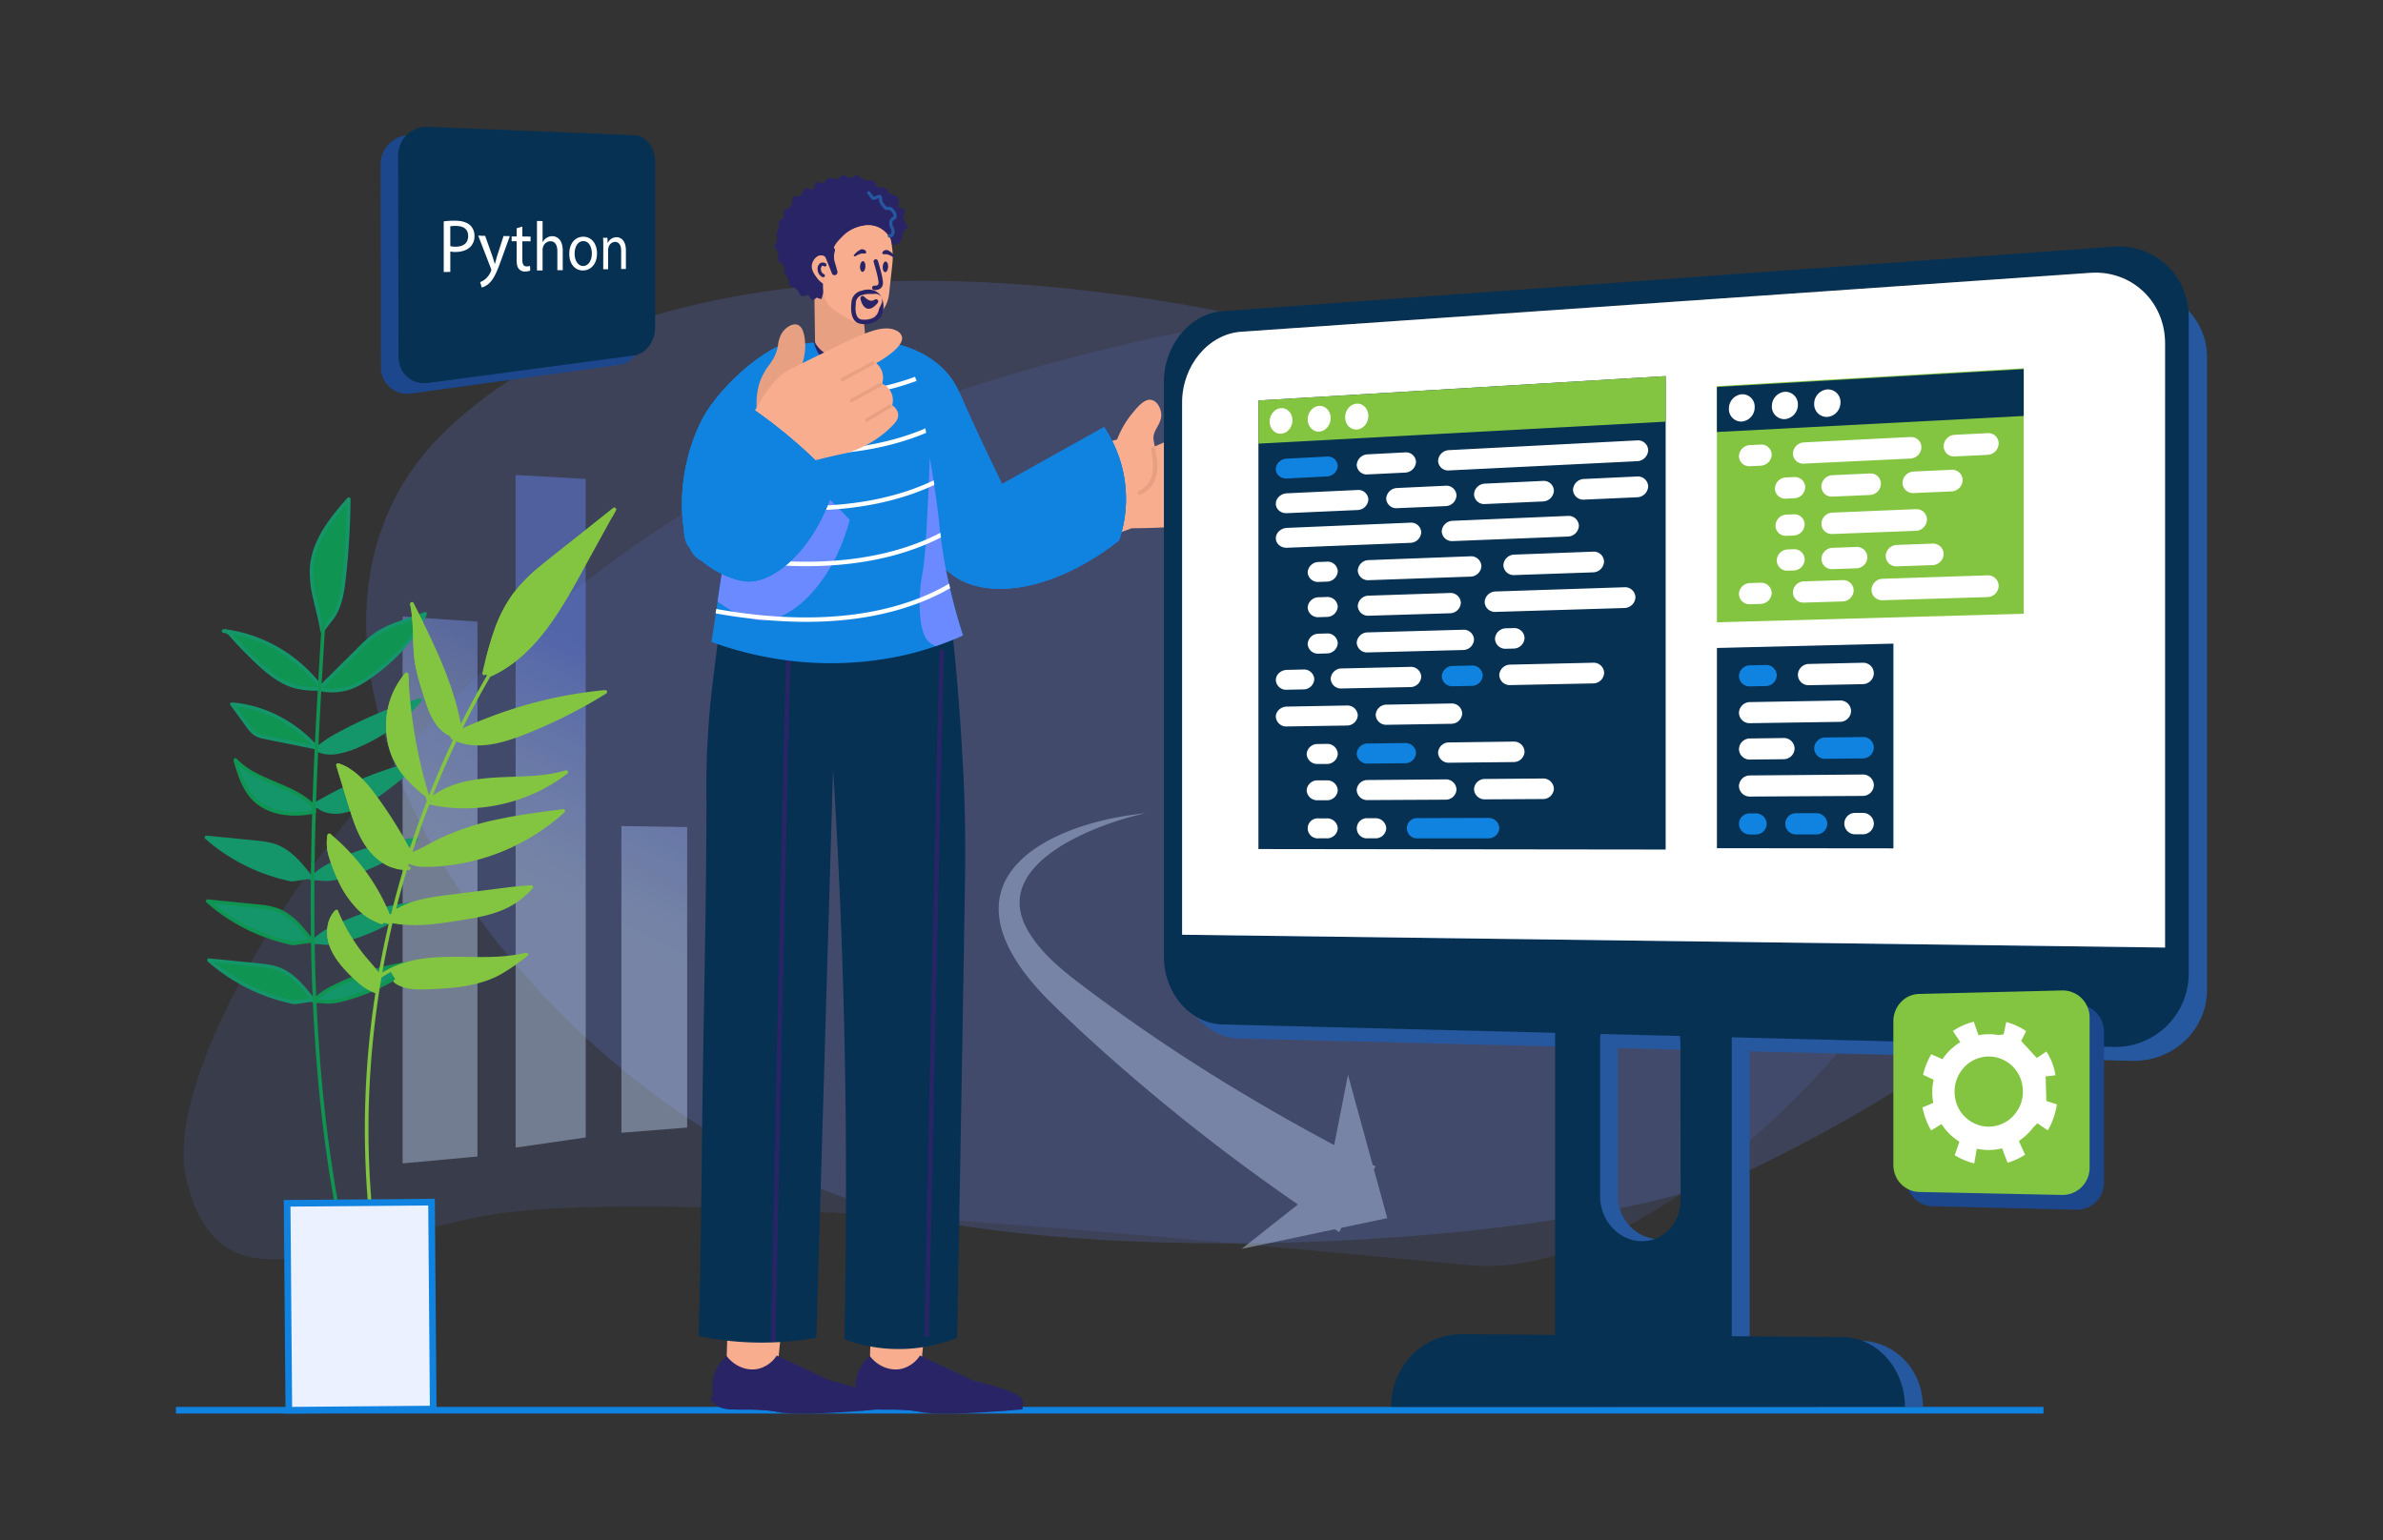 <svg xmlns="http://www.w3.org/2000/svg" xmlns:xlink="http://www.w3.org/1999/xlink" data-name="Layer 1" viewBox="0 0 1160 750" id="male-python-developer"><rect x="0" y="0" width="1160" height="750" fill="#333333" stroke="none"/><defs fill="#000000"><linearGradient id="a" x1="464.35" x2="409.15" y1="433.91" y2="328.87" gradientTransform="matrix(-1 0 0 1 724.71 0)" gradientUnits="userSpaceOnUse" fill="#000000"><stop offset="0" stop-color="#cce0f4" fill="#000000"/><stop offset=".17" stop-color="#c3d8f5" fill="#000000"/><stop offset=".46" stop-color="#a9c1f8" fill="#000000"/><stop offset=".82" stop-color="#809dfd" fill="#000000"/><stop offset=".99" stop-color="#6b8aff" fill="#000000"/></linearGradient><linearGradient id="b" x1="411.8" x2="576.81" y1="407.16" y2="499.67" xlink:href="#a" fill="#000000"/></defs><path fill="#6b8aff" d="M1051.67,390.94c17.21-68.83-94-107-271.8-182.8s-440.71-112.89-561.33,0,51.46,349.53,228.91,385c121.53,24.31,335.2,10.66,409-25.62C963.37,514.9,1036.21,452.79,1051.67,390.94Z" opacity=".18"/><path fill="url(#a)" d="M334.49,549l-32,2.54V402.19l32,.5ZM285.09,233.2,251,231.26V558.77l34.12-4.94Zm-89.11,67V566.45l36.44-3.35V302.67Z" opacity=".42"/><path fill="url(#b)" d="M653,597.81l22.29-4.7-6.52-23.76.82-1.48-1.42-.7-12-43.84-6.71,34.21q-23.85-12.66-47-26.64a858.82,858.82,0,0,1-79.82-54.28c-9.32-7.33-18.78-15.85-23.8-26.46-14.27-30.8,35.83-49.25,58.76-54.2-43.36,4.33-95.57,27.93-59.25,77.18,8.16,11,18.26,19.83,28.06,29.19a952.3,952.3,0,0,0,105.4,84.12l-27.4,21.63,45.34-9.57,2.12,1.39Z" opacity=".42"/><path fill="#6b8aff" d="M90.71,574.28C73.5,505.45,217.51,292.84,395.35,217.07s440.71-112.88,561.33,0S851.53,628.41,715.44,616s-403.6-40.21-484-23.2S106.17,636.14,90.71,574.28Z" opacity=".12"/><rect width="909.09" height="3.23" x="85.65" y="685.02" fill="#1083e0"/><path fill="#f8ae8e" d="M520.15,267.17l30.56-11c5,0,12.4-.16,21.31-.73,8.14-.51,12.22-.74,16.86-1.53,20.17-3.46,30.07-11.23,31.09-15a5.15,5.15,0,0,0-.13-3.34,4.48,4.48,0,0,0-2.22-2.05,6.87,6.87,0,0,0-1-.38,9.45,9.45,0,0,0,1-.9,8.13,8.13,0,0,0,2.38-6.41,8,8,0,0,0-2.64-5l-.11-.1a6.11,6.11,0,0,0,1-1.46,5.89,5.89,0,0,0,.41-1.05c0-.19.94-3.57-1.31-5.95-1.84-1.94-4.45-1.81-5.58-1.75a7.94,7.94,0,0,0-1.24.15h0a8.87,8.87,0,0,0-2.64,1,7.36,7.36,0,0,0,1.86-2,4.61,4.61,0,0,0,.67-2,5.9,5.9,0,0,0-1.46-3.93c-3.1-3.76-29.77,7.25-47.51,15.12-.3-1.57-.74-3.66-.86-4.4-.89-5.6,4.58-8.4,3.6-13.71-.37-2-1.7-4.46-3.63-5-2.78-.74-5.8,2.91-8.33,5.93a44.37,44.37,0,0,0-7.55,13.17l-30.18,8Q517.28,245,520.15,267.17Z"/><path fill="#f8ae8e" d="M589.06,254.93a143.22,143.22,0,0,1-15.53,1.46l-1.44.09c-7.07.45-14.2.69-21.19.73l-30.39,11a1.08,1.08,0,0,1-.91-.09,1.06,1.06,0,0,1-.49-.77L513.36,223a1.05,1.05,0,0,1,.75-1.15h0L543.79,214a45.61,45.61,0,0,1,7.59-13c2.79-3.34,6-7.13,9.36-6.22,2.41.64,4,3.45,4.4,5.8.56,3-.67,5.25-1.86,7.41-1.09,2-2.12,3.87-1.73,6.33.07.47.28,1.48.49,2.56l.1.5c43.49-19.2,46.43-15.64,47.55-14.29a7.1,7.1,0,0,1,1.7,4.69,5.65,5.65,0,0,1-.46,1.77l.72-.07c1.26-.06,4.22-.2,6.38,2.08,2.71,2.87,1.61,6.81,1.57,7a7.22,7.22,0,0,1-.48,1.24,7.73,7.73,0,0,1-.51.88,8.83,8.83,0,0,1,2.39,5.1,9.13,9.13,0,0,1-2.5,7.07,5.35,5.35,0,0,1,2.29,2.33,6,6,0,0,1,.2,4.07c-1,3.63-8.25,9.48-21.66,13.39A94.55,94.55,0,0,1,589.06,254.93Zm19.26-42.36a1.05,1.05,0,0,1-1.15-1.76,6.48,6.48,0,0,0,1.59-1.7,3.45,3.45,0,0,0,.52-1.52,4.84,4.84,0,0,0-1.22-3.18c-.52-.62-5.16-2.81-46.27,15.41a1,1,0,0,1-.92,0,1,1,0,0,1-.54-.73l-.36-1.78c-.22-1.12-.43-2.17-.51-2.65-.5-3.17.81-5.56,2-7.67s2.06-3.75,1.64-6c-.32-1.72-1.43-3.76-2.87-4.14-2.12-.55-5.06,3-7.25,5.58a43.86,43.86,0,0,0-7.37,12.87,1.07,1.07,0,0,1-.72.65l-29.29,7.72L521,265.73l29.32-10.57a1,1,0,0,1,.35-.07c7,0,14.17-.27,21.25-.72l1.45-.09a143.66,143.66,0,0,0,15.3-1.43c19.55-3.36,29.35-10.91,30.25-14.21a4.1,4.1,0,0,0-.06-2.6,3.53,3.53,0,0,0-1.72-1.56,5.71,5.71,0,0,0-.86-.32,1,1,0,0,1-.75-.83,1.08,1.08,0,0,1,.41-1,6.37,6.37,0,0,0,.83-.77,7.12,7.12,0,0,0,2.1-5.57,7,7,0,0,0-2.39-4.42,1,1,0,0,1-.36-.73,1,1,0,0,1,.26-.77,5.73,5.73,0,0,0,.82-1.23,4.43,4.43,0,0,0,.33-.88s.81-2.95-1.06-4.92c-1.5-1.59-3.69-1.48-4.75-1.43a7.87,7.87,0,0,0-1.1.14l-.67.16A8.6,8.6,0,0,0,608.32,212.57Z"/><path fill="#e7a182" d="M555.08 241l.2-.08c7.47-3.89 9.53-10.35 7.12-22.28a1.06 1.06 0 10-2.07.42c2.22 11 .53 16.58-6 20a1.06 1.06 0 00.78 1.95zM579.59 223.3l.07 0 28.51-10.63a1.05 1.05 0 00.62-1.36 1.08 1.08 0 00-1.36-.62l-28.51 10.63a1.06 1.06 0 00.67 2zM581.32 232a1.05 1.05 0 01.95-1.88c2.17.34 19.39-5.06 34.58-10.34a1.1 1.1 0 011.35.65 1.06 1.06 0 01-.65 1.35c-6.92 2.4-16.51 5.64-24.12 7.86C587.22 231.4 582.33 232.53 581.32 232zm1-1.83h0zM598.58 240.39c10.37-3 18.31-6.22 18.42-6.27a1.05 1.05 0 10-.8-2 207.74 207.74 0 01-30.77 9.37 1.06 1.06 0 00.44 2.07C590.26 242.68 594.6 241.55 598.58 240.39z"/><g data-name="man 1"><path fill="#f8ae8e" d="M424.75,618.47q-.67,22.78-1.36,45.56A42.51,42.51,0,0,0,448,668.56q2.7-26.52,5.39-53Z"/><path fill="#292466" d="M497.89,682.41q-.17,2.51-8.59,4.49a172.33,172.33,0,0,0-39.15.9q-.67-.09-1.26-.21c-11.2-2.23-19.7-.59-26.24-1.73a11.1,11.1,0,0,1-3.78-1.34,13.85,13.85,0,0,1-1.9-4.44,20.68,20.68,0,0,1-.58-4.86c-.06-8.7,6.06-14.16,7-15,3.95,5.14,10.15,7.57,15.79,6.17a15,15,0,0,0,8.64-6.39l25.93,12.18Q498.16,678.07,497.89,682.41Z"/><path fill="#292466" d="M497.89,682.41l-.12,3.79s-35.11,3.38-47.62,1.6q-.67-.09-1.26-.21c-11.2-2.23-19.7-.59-26.24-1.73a11.1,11.1,0,0,1-3.78-1.34,7.22,7.22,0,0,1-3.56-4.58l1.66.14C427.48,680.94,485,685.47,497.89,682.41Z"/><path fill="#f8ae8e" d="M355,618.47q-.68,22.78-1.36,45.56a42.51,42.51,0,0,0,24.56,4.53q2.7-26.52,5.39-53Z"/><path fill="#292466" d="M428.18,682.41q-.17,2.51-8.59,4.49a172.33,172.33,0,0,0-39.15.9q-.68-.09-1.26-.21c-11.2-2.23-19.7-.59-26.24-1.73a11.1,11.1,0,0,1-3.78-1.34,13.85,13.85,0,0,1-1.9-4.44,20.68,20.68,0,0,1-.58-4.86c-.06-8.7,6.06-14.16,7-15,3.95,5.14,10.15,7.57,15.79,6.17a15,15,0,0,0,8.64-6.39l25.93,12.18Q428.45,678.07,428.18,682.41Z"/><path fill="#292466" d="M428.18,682.41l-.12,3.79s-35.11,3.38-47.62,1.6q-.68-.09-1.26-.21c-11.2-2.23-19.7-.59-26.24-1.73a11.1,11.1,0,0,1-3.78-1.34,7.22,7.22,0,0,1-3.56-4.58l1.66.14C357.77,680.94,415.3,685.47,428.18,682.41Z"/><path fill="#073153" d="M463.58,307.25c1.71,16.1,4,41,5.46,71.5,1.23,26.41.76,46.36.63,55.25-.5,31.91-1.51,92.34-3.74,217.34a76.24,76.24,0,0,1-54.92.78c.76-36.12,1.36-89.35,0-148.8q-1.51-66.51-5.49-128.7Q404,426.7,402.44,478.78q-2.54,86.28-5.06,172.56a150.74,150.74,0,0,1-57.26-.78c.94-39.17,1.35-71,1.56-92.32.54-56,2.15-112.06,2.22-168.1a420.13,420.13,0,0,1,3-57.61l2.58-20.65Z"/><path fill="#292466" d="M377.45 653.27l-2.16 0c.27-13.29 6.6-325.69 7.55-334.39l2.14.23C384.05 327.68 377.51 650 377.45 653.27zM452.14 650.83l-2.15 0c.27-13.29 6.6-325.69 7.54-334.39l2.15.23C458.74 325.24 452.21 647.58 452.14 650.83z"/><path fill="none" d="M429.49,167.45c-2.92,10.56,10.7,25.92,7.78,36.47a118.47,118.47,0,0,0,4.87,36.72c3.55,11.91,9.11,30.52,21.89,39.56,18.4,13,51.46,6,80.73-17.11A62.53,62.53,0,0,0,537.45,208l-47.56,26.54-2.15,1.19-.08-.18c-7.85-16.28-14.16-29.61-19.44-41.68-2.76-6.3-6.09-13.55-16.9-20.3C448.45,171.8,437,165.87,429.49,167.45Z"/><path fill="none" d="M429.49,167.45c-2.92,10.56,10.7,25.92,7.78,36.47a118.47,118.47,0,0,0,4.87,36.72c3.55,11.91,9.11,30.52,21.89,39.56,18.4,13,51.46,6,80.73-17.11A62.53,62.53,0,0,0,537.45,208l-47.56,26.54-2.15,1.19-.08-.18c-7.85-16.28-14.16-29.61-19.44-41.68-2.76-6.3-6.09-13.55-16.9-20.3C448.45,171.8,437,165.87,429.49,167.45Z"/><path fill="none" d="M429.49,167.45c-2.92,10.56,10.7,25.92,7.78,36.47a118.47,118.47,0,0,0,4.87,36.72c3.55,11.91,9.11,30.52,21.89,39.56,18.4,13,51.46,6,80.73-17.11A62.53,62.53,0,0,0,537.45,208l-47.56,26.54-2.15,1.19-.08-.18c-7.85-16.28-14.16-29.61-19.44-41.68-2.76-6.3-6.09-13.55-16.9-20.3C448.45,171.8,437,165.87,429.49,167.45Z"/><path fill="#1083e0" d="M429.49,167.45c-2.92,10.56,10.7,25.92,7.78,36.47a118.47,118.47,0,0,0,4.87,36.72c3.55,11.91,9.11,30.52,21.89,39.56,18.4,13,51.46,6,80.73-17.11A62.53,62.53,0,0,0,537.45,208l-47.56,26.54-2.15,1.19-.08-.18c-7.85-16.28-14.16-29.61-19.44-41.68-2.76-6.3-6.09-13.55-16.9-20.3C448.45,171.8,437,165.87,429.49,167.45Z"/><path fill="#1083e0" d="M429.49,167.45c-2.92,10.56,10.7,25.92,7.78,36.47a118.47,118.47,0,0,0,4.87,36.72c3.55,11.91,9.11,30.52,21.89,39.56,18.4,13,51.46,6,80.73-17.11A62.53,62.53,0,0,0,537.45,208l-47.56,26.54-2.15,1.19-.08-.18c-7.85-16.28-14.16-29.61-19.44-41.68-2.76-6.3-6.09-13.55-16.9-20.3C448.45,171.8,437,165.87,429.49,167.45Z"/><path fill="#1083e0" d="M429.49,167.45c-2.92,10.56,10.7,25.92,7.78,36.47a118.47,118.47,0,0,0,4.87,36.72c3.55,11.91,9.11,30.52,21.89,39.56,18.4,13,51.46,6,80.73-17.11A62.53,62.53,0,0,0,537.45,208l-47.56,26.54-2.15,1.19-.08-.18c-7.85-16.28-14.16-29.61-19.44-41.68-2.76-6.3-6.09-13.55-16.9-20.3C448.45,171.8,437,165.87,429.49,167.45Z"/><path fill="none" d="M429.49,167.45c-2.92,10.56,10.7,25.92,7.78,36.47a118.47,118.47,0,0,0,4.87,36.72c3.55,11.91,9.11,30.52,21.89,39.56,18.4,13,51.46,6,80.73-17.11A62.53,62.53,0,0,0,537.45,208l-47.56,26.54-2.15,1.19-.08-.18c-7.85-16.28-14.16-29.61-19.44-41.68-2.76-6.3-6.09-13.55-16.9-20.3C448.45,171.8,437,165.87,429.49,167.45Z"/><path fill="none" d="M429.49,167.45c-2.92,10.56,10.7,25.92,7.78,36.47a118.47,118.47,0,0,0,4.87,36.72c3.55,11.91,9.11,30.52,21.89,39.56,18.4,13,51.46,6,80.73-17.11A62.53,62.53,0,0,0,537.45,208l-47.56,26.54-2.15,1.19-.08-.18c-7.85-16.28-14.16-29.61-19.44-41.68-2.76-6.3-6.09-13.55-16.9-20.3C448.45,171.8,437,165.87,429.49,167.45Z"/><path fill="none" d="M429.49,167.45c-2.92,10.56,10.7,25.92,7.78,36.47a118.47,118.47,0,0,0,4.87,36.72c3.55,11.91,9.11,30.52,21.89,39.56,18.4,13,51.46,6,80.73-17.11A62.53,62.53,0,0,0,537.45,208l-47.56,26.54-2.15,1.19-.08-.18c-7.85-16.28-14.16-29.61-19.44-41.68-2.76-6.3-6.09-13.55-16.9-20.3C448.45,171.8,437,165.87,429.49,167.45Z"/><path fill="none" d="M468.74,308.81a155.92,155.92,0,0,1-28,9.48,164.88,164.88,0,0,1-59.64,2.37A171,171,0,0,1,346.3,312l.48-3.11c.09-.57.17-1.15.26-1.73q2.35-15.39,4.69-30.79c.08-.45.14-.9.21-1.35l9.6-63,8.3-13.87,18.61-31.09,7.37-.84.29,0,21.15-2.41a46.73,46.73,0,0,1,10.17,2.83c.62.25,1.24.52,1.87.82a33.58,33.58,0,0,1,11,8.2,29.63,29.63,0,0,1,3.19,4.37h0c.2.34.4.68.59,1a42.32,42.32,0,0,1,4.72,15.7c.95,7.75,2.17,15.47,3.42,23.19l.27,1.7c1.55,9.55,3.11,19.1,4.22,28.7l.15,1.27c.13,1.17.26,2.34.37,3.52a246.62,246.62,0,0,0,6,34.45c.09.4.2.81.3,1.23C465,296.45,466.68,302.47,468.74,308.81Z"/><path fill="none" d="M468.74,308.81a155.92,155.92,0,0,1-28,9.48,164.88,164.88,0,0,1-59.64,2.37A171,171,0,0,1,346.3,312l.48-3.11c.09-.57.17-1.15.26-1.73q2.35-15.39,4.69-30.79c.08-.45.14-.9.21-1.35l9.6-63,8.3-13.87,18.61-31.09,7.37-.84.29,0,21.15-2.41a46.73,46.73,0,0,1,10.17,2.83c.62.25,1.24.52,1.87.82a33.58,33.58,0,0,1,11,8.2,29.63,29.63,0,0,1,3.19,4.37h0c.2.34.4.68.59,1a42.32,42.32,0,0,1,4.72,15.7c.95,7.75,2.17,15.47,3.42,23.19l.27,1.7c1.55,9.55,3.11,19.1,4.22,28.7l.15,1.27c.13,1.17.26,2.34.37,3.52a246.62,246.62,0,0,0,6,34.45c.09.4.2.81.3,1.23C465,296.45,466.68,302.47,468.74,308.81Z"/><path fill="none" d="M468.74,308.81a155.92,155.92,0,0,1-28,9.48,164.88,164.88,0,0,1-59.64,2.37A171,171,0,0,1,346.3,312l.48-3.11c.09-.57.17-1.15.26-1.73q2.35-15.39,4.69-30.79c.08-.45.14-.9.21-1.35l9.6-63,8.3-13.87,18.61-31.09,7.37-.84.29,0,21.15-2.41a46.73,46.73,0,0,1,10.17,2.83c.62.25,1.24.52,1.87.82a33.58,33.58,0,0,1,11,8.2,29.63,29.63,0,0,1,3.19,4.37h0c.2.34.4.68.59,1a42.32,42.32,0,0,1,4.72,15.7c.95,7.75,2.17,15.47,3.42,23.19l.27,1.7c1.55,9.55,3.11,19.1,4.22,28.7l.15,1.27c.13,1.17.26,2.34.37,3.52a246.62,246.62,0,0,0,6,34.45c.09.4.2.81.3,1.23C465,296.45,466.68,302.47,468.74,308.81Z"/><path fill="#1083e0" d="M468.74,309.4a155.92,155.92,0,0,1-28,9.48,164.88,164.88,0,0,1-59.64,2.37,170.34,170.34,0,0,1-34.76-8.69l.48-3.1c.09-.58.17-1.16.26-1.73q2.35-15.41,4.69-30.8c.08-.45.14-.9.21-1.35l9.6-63,8.3-13.87,18.61-31.09,7.37-.84.29,0,21.15-2.41a46.73,46.73,0,0,1,10.17,2.83c.62.25,1.24.52,1.87.82a33.58,33.58,0,0,1,11,8.2,29.63,29.63,0,0,1,3.19,4.37h0c.2.34.4.68.59,1a42.37,42.37,0,0,1,4.72,15.7c.95,7.75,2.17,15.47,3.42,23.19l.27,1.7c1.55,9.55,3.11,19.1,4.22,28.7l.15,1.27c.13,1.17.26,2.34.37,3.52a246.38,246.38,0,0,0,6,34.45c.09.41.2.82.3,1.23C465,297,466.68,303.06,468.74,309.4Z"/><path fill="#6b8aff" d="M449.15 278.45c1.48-7.76 2.57-32.71 3.48-55.67 1.52 9.36 3 18.72 4.13 28.12l.15 1.27c.13 1.17.26 2.34.37 3.52a246.38 246.38 0 006 34.45c.09.41.2.82.3 1.23 1.42 5.67 3.13 11.69 5.19 18-3.64 1.63-8.14 3.48-13.41 5.28a18.87 18.87 0 01-3.34-2.21C447.54 308.3 446.38 293 449.15 278.45zM369.28 302c-9.18-1.29-17.09-6.94-20-9.21q1.21-7.95 2.42-15.9c.08-.45.14-.9.21-1.35l9.6-63s22.65 13.46 26.54 16.61a246.29 246.29 0 0125.57 24C405.12 285.33 383.4 304 369.28 302z"/><path fill="none" d="M468.74,308.81a155.92,155.92,0,0,1-28,9.48,164.88,164.88,0,0,1-59.64,2.37A171,171,0,0,1,346.3,312l.48-3.11c.09-.57.17-1.15.26-1.73q2.35-15.39,4.69-30.79c.08-.45.14-.9.21-1.35l9.6-63,8.3-13.87,18.61-31.09,7.37-.84.29,0,21.15-2.41a46.73,46.73,0,0,1,10.17,2.83c.62.25,1.24.52,1.87.82a33.58,33.58,0,0,1,11,8.2,29.63,29.63,0,0,1,3.19,4.37h0c.2.34.4.68.59,1a42.32,42.32,0,0,1,4.72,15.7c.95,7.75,2.17,15.47,3.42,23.19l.27,1.7c1.55,9.55,3.11,19.1,4.22,28.7l.15,1.27c.13,1.17.26,2.34.37,3.52a246.62,246.62,0,0,0,6,34.45c.09.4.2.81.3,1.23C465,296.45,466.68,302.47,468.74,308.81Z"/><path fill="none" d="M468.74,308.81a155.92,155.92,0,0,1-28,9.48,164.88,164.88,0,0,1-59.64,2.37A171,171,0,0,1,346.3,312l.48-3.11c.09-.57.17-1.15.26-1.73q2.35-15.39,4.69-30.79c.08-.45.14-.9.21-1.35l9.6-63,8.3-13.87,18.61-31.09,7.37-.84.29,0,21.15-2.41a46.73,46.73,0,0,1,10.17,2.83c.62.25,1.24.52,1.87.82a33.58,33.58,0,0,1,11,8.2,29.63,29.63,0,0,1,3.19,4.37h0c.2.34.4.68.59,1a42.32,42.32,0,0,1,4.72,15.7c.95,7.75,2.17,15.47,3.42,23.19l.27,1.7c1.55,9.55,3.11,19.1,4.22,28.7l.15,1.27c.13,1.17.26,2.34.37,3.52a246.62,246.62,0,0,0,6,34.45c.09.4.2.81.3,1.23C465,296.45,466.68,302.47,468.74,308.81Z"/><path fill="none" d="M468.74,308.81a155.92,155.92,0,0,1-28,9.48,164.88,164.88,0,0,1-59.64,2.37A171,171,0,0,1,346.3,312l.48-3.11c.09-.57.17-1.15.26-1.73q2.35-15.39,4.69-30.79c.08-.45.14-.9.21-1.35l9.6-63,8.3-13.87,18.61-31.09,7.37-.84.29,0,21.15-2.41a46.73,46.73,0,0,1,10.17,2.83c.62.25,1.24.52,1.87.82a33.58,33.58,0,0,1,11,8.2,29.63,29.63,0,0,1,3.19,4.37h0c.2.34.4.68.59,1a42.32,42.32,0,0,1,4.72,15.7c.95,7.75,2.17,15.47,3.42,23.19l.27,1.7c1.55,9.55,3.11,19.1,4.22,28.7l.15,1.27c.13,1.17.26,2.34.37,3.52a246.62,246.62,0,0,0,6,34.45c.09.4.2.81.3,1.23C465,296.45,466.68,302.47,468.74,308.81Z"/><path fill="#fff" d="M454.49 233.9c.12.74.23 1.47.35 2.2-14.42 6.76-34.78 12.41-62.6 12.41a242.9 242.9 0 01-35.83-2.83c.11-.71.22-1.41.32-2.12C403.66 250.59 434.86 243.25 454.49 233.9zM352.37 272.18c.11-.71.22-1.41.32-2.12 51.93 8.54 85.18-.29 105.07-10.64.08.74.18 1.49.28 2.26-14.55 7.42-35.86 14-65.8 14A246.15 246.15 0 01352.37 272.18zM348.34 298.64c.05-.36.11-.71.16-1.06l.19-1.07c58.18 10.38 93.59-.76 113.31-12.3.16.72.33 1.45.5 2.18-14.52 8.36-37.09 16.39-70.26 16.39A250.84 250.84 0 01348.34 298.64zM445.37 183.47c.3.67.57 1.32.82 2-13.58 5-31.29 8.8-53.95 8.8q-9.19 0-19.53-.89l1.23-2C405.3 193.9 428.57 189.69 445.37 183.47zM450.49 208.57l.33 2.18c-14.1 5.93-33.25 10.62-58.58 10.62a237.12 237.12 0 01-31.78-2.24c.11-.71.21-1.42.32-2.13C402.45 222.62 431.32 216.75 450.49 208.57z"/><path fill="#292466" d="M427.43,166.61c-1.66,7.59-8,13.24-15.61,13.24-7.74,0-14.19-5.86-15.71-13.66l21.15-2.41A46.73,46.73,0,0,1,427.43,166.61Z"/><path fill="#e7a182" d="M397.09,133.28l.49,33.3a12.54,12.54,0,0,0,7.49,6,15.8,15.8,0,0,0,15.68-4.78c-.09-1-.17-2.07-.26-3.12L420,158.6q-.35-3.94-.67-7.89L419,147.5,417.81,133Z"/><path fill="#e7a182" d="M409.19,173.91a14.73,14.73,0,0,1-4.33-.57,13.35,13.35,0,0,1-8-6.35,1,1,0,0,1-.1-.4l-.48-33.3a.81.81,0,0,1,.77-.84l20.72-.33a.81.81,0,0,1,.8.75l2.94,34.83a.86.86,0,0,1-.21.64A16.87,16.87,0,0,1,409.19,173.91Zm-10.83-7.56a11.73,11.73,0,0,0,6.92,5.4,15.08,15.08,0,0,0,14.65-4.28l-2.84-33.69-19.19.31Z"/><path fill="#292466" d="M381.72,132.52c.28,1.14.79,1.13,1.52,2.57,1,1.94.32,2.5,1.16,3.69s1.83.73,3.37,2.17,1.41,3,2.64,3.29,1.89-.86,3-.41,1,1.93,1.89,2.19c.44.12,1.12,0,2.2-1.15a8.66,8.66,0,0,0,1.11.42,10,10,0,0,0,1.28.3,37.57,37.57,0,0,0,1.49-7c.54-4.87-.24-6.91.17-8.69.7-3.1,5.19-6.67,22.18-8.53a45.49,45.49,0,0,0,4.72-1.27c2.09-.63,3.79-1.24,4.95-1.67a3.54,3.54,0,0,0,2.6.7c1.81-.34,2.7-2.48,2.92-3,.73-1.76.13-2.56,1.06-3.72.8-1,1.55-.76,1.83-1.51.46-1.24-1.57-2.07-1.92-4.41-.32-2,1-2.87.31-4.08s-2.65-1-3-2.18c-.2-.71.39-1,.34-2.23a3.76,3.76,0,0,0-.78-2.21c-.9-1-1.88-.47-3.35-1.43s-.95-1.73-2.27-2.56c-1.6-1-2.65,0-4.09-1-1.2-.87-.72-1.75-1.89-2.57-1.4-1-2.36.1-4.45-.67s-2.25-2.22-3.74-2.17c-1.18,0-1.23,1-2.57,1.15-1.78.25-2.34-1.26-4.1-1-1.4.17-1.33,1.18-2.94,1.53-1.9.42-2.61-.87-4.07-.31s-1.19,1.84-2.56,2.26-2.3-.85-3.34-.32c-1.23.63-.57,2.69-1.8,3.36s-2.4-.93-3.71-.31-.7,2.33-2.17,3.37c-1.29.89-2.24,0-3.33.79-1.44,1.12-.23,3.18-1.77,4.84-1.13,1.21-2.31.69-2.94,1.9s.37,2.09-.32,3.33-1.71.8-2.19,1.89.48,1.78.05,3.33c-.28,1-.73.85-1.08,1.87-.56,1.59.42,2.23.06,4.08-.3,1.49-1,1.42-1.07,2.6-.07,1.44,1,1.66,1.53,3.69s-.26,2.44.43,3.69c.81,1.46,2.11,1.17,2.63,2.56C382.09,130.65,381.35,131.06,381.72,132.52Z"/><path fill="#f8ae8e" d="M433.8,122.41a44.81,44.81,0,0,0-.92-6.43,11.84,11.84,0,0,0-4.57-4.82c-4.92-2.79-10.25-.74-11.7-.18a17,17,0,0,0-6,4c-2.07,2.11-3.57,3.64-4.16,5.73a4.89,4.89,0,0,1-1.49,2.57,5.12,5.12,0,0,1-1.46.75,4,4,0,0,0-1.53,1.37,3.57,3.57,0,0,0-2.66-1c-1.57.2-2.87,2-3.24,3.57-.49,2.18.76,4,1.84,5.54a12.91,12.91,0,0,0,3.39,3.32c0,.53.07,1.07.1,1.63a20.06,20.06,0,0,0,.65,5.34c1.46,4,4.79,6,8.24,8.15,4.19,2.55,7.94,4.83,12,3.65a11.58,11.58,0,0,0,4.73-3.26,18,18,0,0,0,3.91-5.83c1-2.3,1.06-3.73,1.6-8.91C433.66,127.36,434.06,126.18,433.8,122.41Z"/><path fill="#f8ae8e" d="M420.2,157.51c-3.51.05-6.83-2-10.3-4.08s-7-4.28-8.58-8.56a20.49,20.49,0,0,1-.69-5.56c0-.43-.05-.84-.08-1.25a13.27,13.27,0,0,1-3.27-3.29c-1.13-1.63-2.53-3.65-2-6.17.42-1.84,1.92-3.93,3.9-4.18a4,4,0,0,1,2.61.66,4.7,4.7,0,0,1,1.33-1l.38-.16a2.76,2.76,0,0,0,.93-.5,4,4,0,0,0,1.21-2.09c.67-2.37,2.23-4,4.39-6.15a17.47,17.47,0,0,1,6.24-4.17c4.73-1.83,8.89-1.75,12.37.22a12.67,12.67,0,0,1,4.87,5.14.7.7,0,0,1,.08.2,46.53,46.53,0,0,1,.93,6.55h0c.19,2.8,0,4.17-.49,8.69-.19,1.69-.44,3.84-.74,6.68l-.13,1.24c-.44,4.25-.59,5.68-1.52,7.89a19.13,19.13,0,0,1-4.09,6.08l-.15.15a11.9,11.9,0,0,1-4.91,3.3A8.36,8.36,0,0,1,420.2,157.51ZM399.61,126h-.18c-1.21.16-2.28,1.66-2.57,3-.42,1.84.67,3.4,1.71,4.92a12.12,12.12,0,0,0,3.19,3.11.76.76,0,0,1,.34.6c0,.54.07,1.08.1,1.64a20,20,0,0,0,.6,5.11c1.37,3.76,4.55,5.7,7.92,7.75,4.1,2.49,7.64,4.65,11.37,3.56a10.4,10.4,0,0,0,4.25-2.92l.15-.14a17.5,17.5,0,0,0,3.73-5.58c.85-2,1-3.25,1.42-7.44l.13-1.24c.29-2.84.54-5,.74-6.69.5-4.41.66-5.75.48-8.4h0a44.42,44.42,0,0,0-.88-6.21,11.06,11.06,0,0,0-4.21-4.41c-3-1.73-6.76-1.78-11-.13a16,16,0,0,0-5.69,3.8c-2,2-3.43,3.5-4,5.4a5.56,5.56,0,0,1-1.74,3,4.54,4.54,0,0,1-1.38.76l-.23.09a3.08,3.08,0,0,0-1.22,1.1.84.84,0,0,1-.54.35.81.81,0,0,1-.62-.17A3.06,3.06,0,0,0,399.61,126Z"/><path fill="#292466" d="M426 141.22a3.73 3.73 0 01-.54 0 1.07 1.07 0 11.28-2.13 2.32 2.32 0 001.53-.35 1.16 1.16 0 00.38-.93c.1-1.83-1.68-8-2.38-10.23a1.08 1.08 0 012.06-.64c.27.86 2.61 8.44 2.47 11a3.29 3.29 0 01-1.16 2.47A4.15 4.15 0 01426 141.22zM422.88 150.33a2.4 2.4 0 01-.7-.09c-2.52-.66-3.25-4.42-3.33-4.85a1.08 1.08 0 011.85-.93 8 8 0 002.51 1.81 2.85 2.85 0 002.55-.34 1.08 1.08 0 011.42.07 1.07 1.07 0 01.11 1.42C426.9 147.94 425 150.33 422.88 150.33zM418.65 129.7c-.07 1.43.45 2.62 1.17 2.66s1.36-1.09 1.44-2.52-.44-2.62-1.16-2.66S418.73 128.27 418.65 129.7zM429.7 129.85c-.08 1.43.44 2.62 1.16 2.66s1.37-1.09 1.45-2.52-.45-2.62-1.17-2.66S429.78 128.42 429.7 129.85zM421.41 122.19a2.25 2.25 0 00-2.39-.72 9 9 0 00-3.28 2.66c-.4.64.14.89.86.49a9.19 9.19 0 012.83-1.17c.82-.06 1.92.15 2.12-.24A1 1 0 00421.41 122.19zM429.76 122.51a2.24 2.24 0 012.4-.67 8.89 8.89 0 013.23 2.72c.39.65-.15.89-.86.47a9.49 9.49 0 00-2.81-1.22c-.82-.08-1.92.12-2.12-.28A1 1 0 01429.76 122.51z"/><path fill="#292466" d="M429.17 144.88c1.68 3.77 1.17 9.18-2.69 11.51a11.26 11.26 0 01-7.94 1.19c-4.32-1-4.51-6.58-4.09-10.06a6.17 6.17 0 015.17-6c3.61-1.3 7.93-.3 9.55 3.4zm0 0a3.46 3.46 0 00-3.6-1.78c-1.82.1-3.59-.18-5.34.45a4.09 4.09 0 00-3.64 4.22c-.21 2.28-.31 4.58.77 6.5a3.17 3.17 0 002.92 1.36 8.52 8.52 0 005-1 5.93 5.93 0 002.61-4.22c.74-1.68 2.11-3.56 1.25-5.48zM405 120.41a1.42 1.42 0 011.42 1.8 9.4 9.4 0 00-.16 5.13c.6 1.89 1.08 3.72 1.37 4.89a1.4 1.4 0 01-.91 1.67h0a1.4 1.4 0 01-1.79-.83c-1.34-3.49-5-12.91-5.78-12.63S402.43 120.52 405 120.41zM400.74 135a.81.81 0 01-.31-.06 4.13 4.13 0 01-2.42-3.57 3.34 3.34 0 011.24-3.22 2.44 2.44 0 012.69.14.78.78 0 01.29 1.07.79.79 0 01-1.08.29c-.32-.19-.75-.37-1-.17a2 2 0 00-.52 1.75 2.6 2.6 0 001.44 2.25.79.79 0 01-.28 1.52z"/><path fill="#2658a0" d="M433.06,115.63h-.19a.79.79,0,0,1-.75-.82.78.78,0,0,1,.83-.76.79.79,0,0,0,.8-.37,2.36,2.36,0,0,0-.11-2.18,5.37,5.37,0,0,1-.68-3.93,3.26,3.26,0,0,1,1.72-2c.12-.06.35-.18.22-.78a4.22,4.22,0,0,0-2.08-2.61c-1.82.57-2.75-.7-4.14-2.63a4.88,4.88,0,0,1-.84-2.79c0-.09,0-.2,0-.3a4,4,0,0,0-.47.18l-.54.24c-1.76.79-2.15.69-3.23-.79-.29-.39-.68-.93-1.26-1.61a.79.79,0,1,1,1.2-1c.62.73,1,1.29,1.33,1.69a7.48,7.48,0,0,0,.48.63,6.36,6.36,0,0,0,.83-.34l.55-.25a2.24,2.24,0,0,1,2-.18,1.86,1.86,0,0,1,.66,1.66,3.46,3.46,0,0,0,.54,1.95c1.52,2.1,1.8,2.25,2.46,2.05,1.38-.44,3.18,1.54,3.81,3.08s.29,2.65-.81,3.22a1.76,1.76,0,0,0-.94,1,3.83,3.83,0,0,0,.55,2.72,3.89,3.89,0,0,1,.07,3.77A2.32,2.32,0,0,1,433.06,115.63Z"/><path fill="none" d="M332.42,253.9q.22,2,.57,3.81c1.44,7.91,4.36,13.57,8.31,15.13s11.4-.07,12.26-.26c2-.45,7.71-1.46,11-5,5.12-5.52,4.33-13.07,3.91-23.49-.54-13.21.39-26.45.52-39.67.08-7.39,21-25,22.22-38.19-13.82-2.77-40.64,21.38-49.1,37.4C333.35,220.2,330.79,239.74,332.42,253.9Z"/><path fill="none" d="M332.42,253.9q.22,2,.57,3.81c1.44,7.91,4.36,13.57,8.31,15.13s11.4-.07,12.26-.26c2-.45,7.71-1.46,11-5,5.12-5.52,4.33-13.07,3.91-23.49-.54-13.21.39-26.45.52-39.67.08-7.39,21-25,22.22-38.19-13.82-2.77-40.64,21.38-49.1,37.4C333.35,220.2,330.79,239.74,332.42,253.9Z"/><path fill="none" d="M332.42,253.9q.22,2,.57,3.81c1.44,7.91,4.36,13.57,8.31,15.13s11.4-.07,12.26-.26c2-.45,7.71-1.46,11-5,5.12-5.52,4.33-13.07,3.91-23.49-.54-13.21.39-26.45.52-39.67.08-7.39,21-25,22.22-38.19-13.82-2.77-40.64,21.38-49.1,37.4C333.35,220.2,330.79,239.74,332.42,253.9Z"/><path fill="#1083e0" d="M332.42,253.9q.22,2,.57,3.81c1.44,7.91,4.36,13.57,8.31,15.13s11.4-.07,12.26-.26c2-.45,7.71-1.46,11-5,5.12-5.52,4.33-13.07,3.91-23.49-.54-13.21.39-26.45.52-39.67.08-7.39,21-25,22.22-38.19-13.82-2.77-40.64,21.38-49.1,37.4C333.35,220.2,330.79,239.74,332.42,253.9Z"/><path fill="#1083e0" d="M332.42,253.9q.22,2,.57,3.81c1.44,7.91,4.36,13.57,8.31,15.13s11.4-.07,12.26-.26c2-.45,7.71-1.46,11-5,5.12-5.52,4.33-13.07,3.91-23.49-.54-13.21.39-26.45.52-39.67.08-7.39,21-25,22.22-38.19-13.82-2.77-40.64,21.38-49.1,37.4C333.35,220.2,330.79,239.74,332.42,253.9Z"/><path fill="#1083e0" d="M332.42,253.9q.22,2,.57,3.81c1.44,7.91,4.36,13.57,8.31,15.13s11.4-.07,12.26-.26c2-.45,7.71-1.46,11-5,5.12-5.52,4.33-13.07,3.91-23.49-.54-13.21.39-26.45.52-39.67.08-7.39,21-25,22.22-38.19-13.82-2.77-40.64,21.38-49.1,37.4C333.35,220.2,330.79,239.74,332.42,253.9Z"/><path fill="none" d="M332.42,253.9q.22,2,.57,3.81c1.44,7.91,4.36,13.57,8.31,15.13s11.4-.07,12.26-.26c2-.45,7.71-1.46,11-5,5.12-5.52,4.33-13.07,3.91-23.49-.54-13.21.39-26.45.52-39.67.08-7.39,21-25,22.22-38.19-13.82-2.77-40.64,21.38-49.1,37.4C333.35,220.2,330.79,239.74,332.42,253.9Z"/><path fill="none" d="M332.42,253.9q.22,2,.57,3.81c1.44,7.91,4.36,13.57,8.31,15.13s11.4-.07,12.26-.26c2-.45,7.71-1.46,11-5,5.12-5.52,4.33-13.07,3.91-23.49-.54-13.21.39-26.45.52-39.67.08-7.39,21-25,22.22-38.19-13.82-2.77-40.64,21.38-49.1,37.4C333.35,220.2,330.79,239.74,332.42,253.9Z"/><path fill="none" d="M332.42,253.9q.22,2,.57,3.81c1.44,7.91,4.36,13.57,8.31,15.13s11.4-.07,12.26-.26c2-.45,7.71-1.46,11-5,5.12-5.52,4.33-13.07,3.91-23.49-.54-13.21.39-26.45.52-39.67.08-7.39,21-25,22.22-38.19-13.82-2.77-40.64,21.38-49.1,37.4C333.35,220.2,330.79,239.74,332.42,253.9Z"/><path fill="#e7a182" d="M383,189.62c8.33-11.28,8.43-19.57,8.13-23-.18-2.08-.59-6.79-3.16-7.67-2.09-.72-4.56,1.44-5,1.8-2.67,2.41-3.12,5.88-3.38,7.45-1.55,9.15-6.6,10.3-9.25,19.18-1.16,3.86-2,9.8,0,18.06Z"/><path fill="#e7a182" d="M370.14,206.24a.83.83,0,0,1-.63-.62,34.91,34.91,0,0,1,0-18.5,28.62,28.62,0,0,1,4.75-9.16c1.89-2.67,3.68-5.19,4.48-9.92l0-.26c.28-1.69.86-5.2,3.61-7.67.75-.68,3.37-2.81,5.8-2,3.09,1.06,3.52,6,3.73,8.4.44,5-.64,13.23-8.29,23.59l0,0L371,205.94a.87.87,0,0,1-.66.32Zm20.11-39.57c-.15-1.7-.54-6.24-2.6-6.94-1.23-.43-3,.61-4.12,1.63-2.31,2.08-2.81,5.08-3.08,6.69l0,.27c-.87,5.11-2.76,7.78-4.77,10.61a27.49,27.49,0,0,0-4.51,8.67,32.55,32.55,0,0,0-.37,15.92l11.53-14.42C389.62,179.18,390.66,171.43,390.25,166.67Z"/><path fill="#f8ae8e" d="M349.79,236.11,383,249.87q6.1-13.08,12.19-26.18c1.9-.48,4.8-1.19,8.35-2,6.48-1.52,7-1.51,9-2a51.87,51.87,0,0,0,21-12.64c1.5-1.46,3.1-3.25,2.83-5.35s-2.07-3.29-3-3.84l-.09-.06a8.36,8.36,0,0,0,.34-1.39,8.08,8.08,0,0,0-1-5.6,7.93,7.93,0,0,0-3.42-3,6.83,6.83,0,0,0-.87-.36c.05-.1.12-.3.21-.56a8.9,8.9,0,0,0-.32-6.41,8.51,8.51,0,0,0-2.66-3.22c-.24-.18-.45-.31-.61-.41,0,0,1.2-.64,2.88-1.67,4.2-2.55,11.38-7.53,10.37-11.11a3.64,3.64,0,0,0-2-2.12c-5.76-3.26-15.16,1.14-26.85,6.77C383.33,181.16,382,182.18,380,184c-5.2,4.84-8.5,10.51-14.89,21.66A314.38,314.38,0,0,0,349.79,236.11Z"/><path fill="#f8ae8e" d="M382.64,250.65l-33.17-13.77a.8.8,0,0,1-.46-.46.82.82,0,0,1,0-.65,319.44,319.44,0,0,1,15.38-30.55c6.23-10.85,9.66-16.83,15.05-21.86,1.93-1.8,2.81-2.62,29.55-15.49,11.47-5.52,21.37-10.28,27.64-6.74a4.66,4.66,0,0,1,2.37,2.62c1.09,3.89-5.24,8.71-10.75,12.07l-1.75,1A9.26,9.26,0,0,1,429,180a9.59,9.59,0,0,1,.41,6.84l.17.07a8.71,8.71,0,0,1,4.91,9.53c0,.34-.12.65-.18.9a6.18,6.18,0,0,1,2.89,4.15c.31,2.38-1.29,4.32-3.07,6.07a52.36,52.36,0,0,1-21.36,12.85c-.9.23-1.51.36-2.48.56-1.18.25-3,.63-6.57,1.47-3.31.78-6.05,1.46-7.95,1.93l-12,25.82a.87.87,0,0,1-.77.49A1,1,0,0,1,382.64,250.65Zm27.09-81.26c-25.49,12.27-27.26,13.47-29.13,15.2-5,4.66-8.13,9.95-14.73,21.47a315.26,315.26,0,0,0-15,29.6l31.63,13.12,11.85-25.44a.82.82,0,0,1,.55-.46c1.91-.48,4.81-1.2,8.37-2s5.42-1.23,6.6-1.48c.94-.19,1.53-.32,2.4-.54a51.66,51.66,0,0,0,20.61-12.43c1.37-1.34,2.81-2.91,2.58-4.64-.2-1.56-1.69-2.7-2.52-3.21l-.15-.09a.84.84,0,0,1-.34-1,6.91,6.91,0,0,0,.31-1.25,7.26,7.26,0,0,0-.91-5,7.12,7.12,0,0,0-3.06-2.71,8.21,8.21,0,0,0-.78-.32.85.85,0,0,1-.51-1.11,5.12,5.12,0,0,0,.18-.51,8,8,0,0,0-.27-5.79,7.7,7.7,0,0,0-2.4-2.9c-.22-.16-.41-.29-.56-.38a.85.85,0,0,1-.4-.74.87.87,0,0,1,.45-.72s1.21-.64,2.84-1.64c6.88-4.19,10.62-8,10-10.16a3.2,3.2,0,0,0-1.57-1.61,8.6,8.6,0,0,0-4.3-1C425.94,161.59,418.29,165.27,409.73,169.39Z"/><path fill="none" d="M406.81,234.21a246.41,246.41,0,0,0-25.58-24c-5.91-4.8-11.69-9-17.23-12.79-24.7,29.6-36,57.92-29,68.38a44,44,0,0,0,6.27,7s9.57,8.56,21.14,10.18C376.56,285,398.27,266.31,406.81,234.21Z"/><path fill="none" d="M406.81,234.21a246.41,246.41,0,0,0-25.58-24c-5.91-4.8-11.69-9-17.23-12.79-24.7,29.6-36,57.92-29,68.38a44,44,0,0,0,6.27,7s9.57,8.56,21.14,10.18C376.56,285,398.27,266.31,406.81,234.21Z"/><path fill="none" d="M406.81,234.21a246.41,246.41,0,0,0-25.58-24c-5.91-4.8-11.69-9-17.23-12.79-24.7,29.6-36,57.92-29,68.38a44,44,0,0,0,6.27,7s9.57,8.56,21.14,10.18C376.56,285,398.27,266.31,406.81,234.21Z"/><path fill="#1083e0" d="M406.81,234.21a246.41,246.41,0,0,0-25.58-24c-5.91-4.8-11.69-9-17.23-12.79-24.7,29.6-36,57.92-29,68.38a44,44,0,0,0,6.27,7s9.57,8.56,21.14,10.18C376.56,285,398.27,266.31,406.81,234.21Z"/><path fill="#1083e0" d="M406.81,234.21a246.41,246.41,0,0,0-25.58-24c-5.91-4.8-11.69-9-17.23-12.79-24.7,29.6-36,57.92-29,68.38a44,44,0,0,0,6.27,7s9.57,8.56,21.14,10.18C376.56,285,398.27,266.31,406.81,234.21Z"/><path fill="#1083e0" d="M406.81,234.21a246.41,246.41,0,0,0-25.58-24c-5.91-4.8-11.69-9-17.23-12.79-24.7,29.6-36,57.92-29,68.38a44,44,0,0,0,6.27,7s9.57,8.56,21.14,10.18C376.56,285,398.27,266.31,406.81,234.21Z"/><path fill="none" d="M406.81,234.21a246.41,246.41,0,0,0-25.58-24c-5.91-4.8-11.69-9-17.23-12.79-24.7,29.6-36,57.92-29,68.38a44,44,0,0,0,6.27,7s9.57,8.56,21.14,10.18C376.56,285,398.27,266.31,406.81,234.21Z"/><path fill="none" d="M406.81,234.21a246.41,246.41,0,0,0-25.58-24c-5.91-4.8-11.69-9-17.23-12.79-24.7,29.6-36,57.92-29,68.38a44,44,0,0,0,6.27,7s9.57,8.56,21.14,10.18C376.56,285,398.27,266.31,406.81,234.21Z"/><path fill="none" d="M406.81,234.21a246.41,246.41,0,0,0-25.58-24c-5.91-4.8-11.69-9-17.23-12.79-24.7,29.6-36,57.92-29,68.38a44,44,0,0,0,6.27,7s9.57,8.56,21.14,10.18C376.56,285,398.27,266.31,406.81,234.21Z"/><path fill="#e7a182" d="M410 185.68a.85.85 0 00.4-.1l14.95-8.08a.85.85 0 00-.8-1.49l-15 8.09a.84.84 0 00-.35 1.14A.87.87 0 00410 185.68zM414.5 195.84a.79.79 0 00.4-.1l13.83-7.64a.84.84 0 00-.81-1.48l-13.83 7.64a.84.84 0 00.41 1.58zM421.84 205.39a.88.88 0 00.43-.12l11.45-6.8a.85.85 0 00.29-1.16.83.83 0 00-1.15-.29l-11.45 6.8a.85.85 0 00-.3 1.16A.86.86 0 00421.84 205.39z"/></g><path fill="#0f9452" d="M160.21,302.63c5.09-5.42,6.37-13.3,7.19-20.69a381.21,381.21,0,0,0,2.36-39c-8.09,9.38-16.54,19.56-17.93,31.86-1.23,10.87,3.3,21.48,5,32.3Z"/><path fill="#14966a" d="M160.83,303.25c4.9-5.29,6.38-12.54,7.24-19.47,1.06-8.55,1.71-17.16,2.13-25.76q.38-7.51.44-15a.89.89,0,0,0-1.5-.62C163.41,249,157.57,255.86,154,264a36.67,36.67,0,0,0-3.19,12.64,53,53,0,0,0,1.55,14.52c1.19,5.42,2.74,10.77,3.59,16.26.13.84,1.21.73,1.61.21l3.42-4.51c.68-.9-.84-1.77-1.52-.88L156,306.7l1.61.21c-1.47-9.42-5.12-18.55-5.14-28.17,0-8.77,3.74-16.7,8.71-23.73,2.82-4,6-7.71,9.17-11.4l-1.5-.63q-.12,12.95-1.12,25.86-.49,6.42-1.2,12.81A68.19,68.19,0,0,1,164.78,292a23.64,23.64,0,0,1-5.19,10C158.82,302.84,160.06,304.08,160.83,303.25Z"/><path fill="#0f9452" d="M112.57,309.38q5.59,6.19,11.63,12c5.88,5.64,12.38,11.16,20.29,13.1a40.85,40.85,0,0,0,11.15.87l-.14.18a27,27,0,0,0,16.63-1.4,44.91,44.91,0,0,0,8.3-4.92c11.07-7.91,21.11-17.87,26.53-30.35l-10,3.6c-4.8,1.72-9.66,3.47-13.88,6.35a60.76,60.76,0,0,0-8.33,7.3L156.9,333.78l-.68.85A70,70,0,0,0,110,307.36,7,7,0,0,1,112.57,309.38Z"/><path fill="#14966a" d="M112 310a197.75 197.75 0 0015 15.18c4.77 4.24 10.1 8.13 16.32 9.9a40.53 40.53 0 0012.32 1.15c-.2-.5-.41-1-.62-1.5l-.15.18a.9.9 0 00.39 1.47 28.2 28.2 0 0013.9-.28c4.62-1.3 8.64-3.9 12.49-6.69a90.56 90.56 0 0018.67-17.69 60.15 60.15 0 007.4-12.41c.28-.63-.19-1.58-1-1.3-4.13 1.49-8.28 2.95-12.4 4.46a55.41 55.41 0 00-11.07 5.14 57.83 57.83 0 00-9.17 7.88l-9.53 9.45-5.38 5.34a45.11 45.11 0 00-3.59 3.73l1.38.18a71.08 71.08 0 00-34.89-25 68.65 68.65 0 00-11.84-2.72.88.88 0 00-.47 1.7A6.28 6.28 0 01112 310c.76.84 2-.41 1.24-1.25a8.21 8.21 0 00-3-2.24l-.47 1.7a69.46 69.46 0 0137.73 18 67.76 67.76 0 018 8.88.9.9 0 001.38.18 36.37 36.37 0 013-3.12l4.77-4.73 9.32-9.24a75.91 75.91 0 019-8.15 45.7 45.7 0 0110.84-5.44c4.48-1.69 9-3.25 13.52-4.87l-1-1.29A65 65 0 01192 318.48a96.43 96.43 0 01-9.47 8.13c-3.58 2.7-7.34 5.46-11.56 7.06a26.29 26.29 0 01-15.2 1l.39 1.47.14-.19a.89.89 0 00-.62-1.5 41.07 41.07 0 01-10.78-.8 30 30 0 01-8.58-3.65c-5.52-3.35-10.2-7.94-14.74-12.48q-4.29-4.29-8.35-8.79C112.43 307.91 111.19 309.16 112 310zM154.74 364.19l-.6-.12.31.35h0l-.56.5 1.34.56c5 2.08 10.66.73 15.7-1.14a81.6 81.6 0 0033.6-23.53 211.44 211.44 0 00-40.17 17A54.37 54.37 0 00154.74 364.19z"/><path fill="#14966a" d="M155,363.34l-.61-.12a.89.89,0,0,0-.86,1.47c.28.31.51.61,1,.61l-.62-1.5-.56.5a.89.89,0,0,0,.39,1.47,20.8,20.8,0,0,0,3.75,1.3,18.28,18.28,0,0,0,6.26.12,45.55,45.55,0,0,0,11.75-3.72A82.78,82.78,0,0,0,195.56,351a81.18,81.18,0,0,0,9.62-9.56c.54-.62,0-1.74-.85-1.46A213.06,213.06,0,0,0,163.94,357a56.06,56.06,0,0,0-9.82,6.53c-.86.74.39,2,1.24,1.24A51.94,51.94,0,0,1,164,359q4.69-2.62,9.53-5a208,208,0,0,1,19.73-8.47q5.7-2.12,11.52-3.89l-.86-1.47a80.86,80.86,0,0,1-27.39,20.86,53.29,53.29,0,0,1-11.29,4.09,18.42,18.42,0,0,1-6.86.33,19.17,19.17,0,0,1-4.24-1.4c.13.49.25,1,.38,1.47l.56-.5a.89.89,0,0,0-.62-1.5h0l.62.26-.31-.36-.86,1.47.61.13C155.61,365.26,156.08,363.57,155,363.34Z"/><path fill="#0f9452" d="M112.93,342.83l7.6,10.38c1.3,1.78,2.68,3.62,4.65,4.62a14.23,14.23,0,0,0,3.58,1.07l25.38,5.17A62.72,62.72,0,0,0,112.93,342.83Z"/><path fill="#14966a" d="M112.17 343.28l6 8.25c1.68 2.28 3.25 4.87 5.62 6.51a11.34 11.34 0 004.17 1.6l4.8 1 10 2 11.12 2.26a.89.89 0 00.86-1.47 63.86 63.86 0 00-31.48-19.64A62.72 62.72 0 00112.93 342c-1.13-.1-1.12 1.66 0 1.76a61.84 61.84 0 0133.23 13.8 60.07 60.07 0 017.35 7.18l.86-1.47-19.1-3.89-4.85-1a23.24 23.24 0 01-4.42-1.1c-2.58-1.09-4.16-3.72-5.75-5.89l-6.56-9C113 341.49 111.5 342.36 112.17 343.28zM167.23 394.93c8.79-1.72 16.23-7.34 23.33-12.79 4.05-3.11 8.16-6.29 11.12-10.45a176.79 176.79 0 00-49 20.46l2.61.77C158.52 395.52 163.13 395.73 167.23 394.93z"/><path fill="#14966a" d="M167.47,395.78a42.78,42.78,0,0,0,15-6.63c2.36-1.55,4.63-3.24,6.87-4.95s4.46-3.38,6.59-5.18a39.14,39.14,0,0,0,6.55-6.88c.47-.66-.31-1.47-1-1.29a177.89,177.89,0,0,0-39,14.75q-5.24,2.73-10.28,5.79a.89.89,0,0,0,.21,1.61l2.25.66.34.1c-.33-.13-.1,0,.07.12l.47.33a11.9,11.9,0,0,0,2.2,1.1,17.84,17.84,0,0,0,9.72.47c1.11-.21.64-1.91-.47-1.7a15.65,15.65,0,0,1-9.09-.59,27.83,27.83,0,0,0-2.88-1.56l-2.14-.63.21,1.61a175.86,175.86,0,0,1,37.59-17.17c3.7-1.19,7.45-2.26,11.22-3.2l-1-1.29c-3.2,4.44-7.69,7.75-12,11.05a82.75,82.75,0,0,1-13.46,8.86,34.33,34.33,0,0,1-8.46,2.92C165.89,394.31,166.36,396,167.47,395.78Z"/><path fill="#14966a" d="M114.52,370.07c2,6.91,4.21,14.14,9.34,19.18,7.38,7.25,19,8.11,29.18,6.05l-.38-2.79C142.18,382,124.7,380.9,114.52,370.07Z"/><path fill="#0f9452" d="M113.67,370.31c2,6.95,4.25,14.34,9.57,19.56,4.91,4.82,11.73,6.91,18.47,7.23a47.18,47.18,0,0,0,11.56-1,.88.88,0,0,0,.65-.85c-.12-.85-.23-1.71-.35-2.57a1.93,1.93,0,0,0-.74-1.29q-1-.94-2-1.8a46.15,46.15,0,0,0-8.37-5.22c-6.06-3-12.51-5.14-18.45-8.39a35.37,35.37,0,0,1-8.83-6.58c-.78-.82-2,.42-1.24,1.25,8.16,8.61,20.3,11,30.34,16.67a35.54,35.54,0,0,1,7.8,5.76c-.08-.21-.17-.42-.25-.62l.37,2.79.65-.84c-6.34,1.26-13.09,1.43-19.3-.54a22.65,22.65,0,0,1-8.23-4.55,25.36,25.36,0,0,1-6-8.27,74.05,74.05,0,0,1-4-11.26A.88.88,0,0,0,113.67,370.31Z"/><path fill="#14966a" d="M151.46,427.77l3.29-.06c4,.81,8.18,0,12.14-1.1a100.75,100.75,0,0,0,35.76-17.94,121.54,121.54,0,0,0-40.05,11.47C158.52,422.12,154.47,424.39,151.46,427.77Z"/><path fill="#14966a" d="M151.46,428.65l2.61,0c1.4,0,2.78.32,4.19.31,4.19,0,8.33-1.21,12.29-2.44a102.28,102.28,0,0,0,21.61-9.57,103.88,103.88,0,0,0,11.11-7.61.89.89,0,0,0-.62-1.5,120.82,120.82,0,0,0-42.49,12.59,32.31,32.31,0,0,0-9.32,6.77c-.75.84.49,2.09,1.24,1.25a29.41,29.41,0,0,1,8.09-6,101.54,101.54,0,0,1,9.52-4.44,123.45,123.45,0,0,1,20.74-6.41,120.44,120.44,0,0,1,12.22-2l-.62-1.5a100.64,100.64,0,0,1-19.9,12.12,99.48,99.48,0,0,1-10.83,4.22,49,49,0,0,1-11.81,2.72,19.18,19.18,0,0,1-3.39-.07,12.37,12.37,0,0,0-1.81-.2l-2.83.06A.88.88,0,0,0,151.46,428.65Z"/><path fill="#14966a" d="M134.26,412a41,41,0,0,0-10.16-1.89l-23.58-2.35a89.6,89.6,0,0,0,41.79,20.59l8.86-1.29C146.5,421,141.45,414.61,134.26,412Z"/><path fill="#14966a" d="M134.5 411.12a35.37 35.37 0 00-8-1.66c-2.85-.33-5.71-.58-8.56-.87l-17.47-1.74a.89.89 0 00-.62 1.5 91 91 0 0036.17 19.42c1.11.3 2.23.58 3.35.83a10.93 10.93 0 003.13.57c.69-.07 1.39-.21 2.08-.31l6.77-1a.89.89 0 00.53-1.29C147.16 420.4 142 414 134.5 411.12c-1.06-.4-1.52 1.3-.47 1.7 7.06 2.64 11.93 8.88 16.38 14.65l.52-1.29-5.64.82c-1 .14-1.95.3-2.92.43l-.25 0c-.16 0 .36.07.18 0a3.21 3.21 0 00-.84-.17c-1.09-.23-2.17-.47-3.25-.74a88.66 88.66 0 01-24.84-10.41 87.5 87.5 0 01-12.23-9c-.2.51-.41 1-.62 1.51l17.18 1.71c2.77.28 5.54.53 8.31.83a34.38 34.38 0 018 1.67C135.1 413.2 135.56 411.5 134.5 411.12zM152.05 458.83l3.29-.07c4 .81 8.18 0 12.14-1.09a100.61 100.61 0 0035.76-17.95 121.86 121.86 0 00-40.06 11.48C159.11 453.17 155.06 455.44 152.05 458.83z"/><path fill="#14966a" d="M152.05,459.71l2.6,0c1.4,0,2.78.31,4.2.31,4.18,0,8.32-1.22,12.29-2.45a101.43,101.43,0,0,0,21.6-9.56,104,104,0,0,0,11.12-7.61.89.89,0,0,0-.62-1.5,120.7,120.7,0,0,0-42.49,12.59,31.86,31.86,0,0,0-9.32,6.77c-.76.84.48,2.09,1.24,1.24a29.42,29.42,0,0,1,8.09-6,100.37,100.37,0,0,1,9.52-4.44,121.93,121.93,0,0,1,33-8.38l-.63-1.5a99.89,99.89,0,0,1-19.9,12.12,98.09,98.09,0,0,1-10.82,4.22,48.78,48.78,0,0,1-11.82,2.73,19.2,19.2,0,0,1-3.39-.07,12.26,12.26,0,0,0-1.8-.21l-2.83.06A.88.88,0,0,0,152.05,459.71Z"/><path fill="#14966a" d="M134.85,443a40.52,40.52,0,0,0-10.16-1.89l-23.58-2.36a89.57,89.57,0,0,0,41.79,20.6l8.85-1.29C147.08,452,142,445.67,134.85,443Z"/><path fill="#0f9452" d="M135.08,442.18a34.76,34.76,0,0,0-7.94-1.67c-2.85-.32-5.71-.58-8.56-.86l-17.47-1.75a.89.89,0,0,0-.62,1.51,90.83,90.83,0,0,0,36.17,19.42c1.11.3,2.23.57,3.35.83a10.57,10.57,0,0,0,3.12.56c.7-.07,1.39-.2,2.09-.3l6.77-1a.87.87,0,0,0,.52-1.29c-4.76-6.18-9.88-12.63-17.43-15.46-1.06-.4-1.52,1.3-.46,1.69,7,2.65,11.93,8.89,16.38,14.66l.52-1.29-5.64.82-2.93.43-.25,0c-.15,0,.37.07.19,0a3.37,3.37,0,0,0-.85-.17c-1.08-.23-2.17-.48-3.24-.74A89,89,0,0,1,114,447.16a88,88,0,0,1-12.22-9l-.62,1.5,17.18,1.72c2.76.27,5.54.53,8.3.83a34.85,34.85,0,0,1,8,1.66C135.68,444.26,136.14,442.56,135.08,442.18Z"/><path fill="#14966a" d="M152.64,487.54l3.28-.06c4,.81,8.19,0,12.14-1.1a100.75,100.75,0,0,0,35.76-17.94,121.85,121.85,0,0,0-40,11.47C159.69,481.89,155.64,484.16,152.64,487.54Z"/><path fill="#0f9452" d="M152.64,488.42l2.6-.05c1.4,0,2.78.32,4.19.31,4.19,0,8.33-1.21,12.3-2.44a102.42,102.42,0,0,0,21.6-9.57,103.88,103.88,0,0,0,11.11-7.61.89.89,0,0,0-.62-1.5,120.82,120.82,0,0,0-42.49,12.59,32.31,32.31,0,0,0-9.32,6.77c-.75.84.49,2.09,1.25,1.25a29.36,29.36,0,0,1,8.08-6,101.54,101.54,0,0,1,9.52-4.44,123.28,123.28,0,0,1,20.75-6.41,119.8,119.8,0,0,1,12.21-2c-.2-.5-.41-1-.62-1.5a100.64,100.64,0,0,1-19.9,12.12,99.48,99.48,0,0,1-10.83,4.22,49,49,0,0,1-11.81,2.72,19.18,19.18,0,0,1-3.39-.07,12.37,12.37,0,0,0-1.81-.2l-2.82.06A.88.88,0,0,0,152.64,488.42Z"/><path fill="#0f9452" d="M135.44,471.74a41.15,41.15,0,0,0-10.16-1.89l-23.59-2.35a89.6,89.6,0,0,0,41.79,20.59l8.86-1.29C147.67,480.74,142.62,474.38,135.44,471.74Z"/><path fill="#14966a" d="M135.67,470.89a35.25,35.25,0,0,0-7.95-1.66c-2.85-.33-5.7-.58-8.56-.87l-17.47-1.74a.89.89,0,0,0-.62,1.5,90.58,90.58,0,0,0,23.18,14.82,91.94,91.94,0,0,0,13,4.6c1.11.3,2.23.58,3.35.83a11.05,11.05,0,0,0,3.13.57c.7-.07,1.39-.21,2.08-.31l6.77-1a.88.88,0,0,0,.53-1.29c-4.76-6.19-9.88-12.64-17.43-15.47-1.06-.4-1.52,1.3-.47,1.7,7.06,2.64,11.93,8.88,16.38,14.65l.53-1.29-5.65.82c-1,.15-1.94.3-2.92.43a2.17,2.17,0,0,1-.25,0c-.16,0,.36.06.18-.05a3.21,3.21,0,0,0-.84-.17c-1.09-.23-2.17-.47-3.25-.74a88.61,88.61,0,0,1-37.06-19.4l-.63,1.5,17.18,1.71c2.77.28,5.54.53,8.31.83a34.38,34.38,0,0,1,8,1.67C136.27,473,136.73,471.27,135.67,470.89Z"/><path fill="#0f9452" d="M165.61,591.42c-3.72-19.7-6.49-39.57-8.45-59.52s-3.12-39.73-3.71-59.64-.57-39.95-.17-59.92,1.22-40,2.24-60,2.26-40,3.53-59.94q.22-3.72.47-7.44c.07-1.13-1.69-1.12-1.76,0-1.27,20.07-2.54,40.13-3.62,60.21s-2,40.2-2.46,60.32-.61,40-.16,59.94,1.48,40,3.27,60,4.32,39.58,7.78,59.17c.44,2.45.88,4.89,1.34,7.33.21,1.11,1.91.64,1.7-.47Z"/><path fill="#83c441" d="M163.18,443.27c-4.47,4.68-4.85,11.94-2.59,17.75,2.56,6.55,7.75,11.91,12.83,16.61a27.75,27.75,0,0,0,9.29,6q-3.17,20.49-4.37,41.2a428.19,428.19,0,0,0,1.1,64.56c.26,2.67.53,5.35.84,8,.12,1.11,1.87,1.12,1.75,0a426,426,0,0,1-2.33-64.28,440.64,440.64,0,0,1,6-57.18,1.82,1.82,0,0,0,.28-.14,36.61,36.61,0,0,1,4.25-2.53l2.25,3.65c-.73,0-1.38.89-.67,1.45,3.29,2.6,7.43,3.3,11.51,3.38,4.51.1,9.07-.18,13.57-.51,9.18-.66,18.45-2.24,26.63-6.69a99.26,99.26,0,0,0,13.12-9.05.88.88,0,0,0-.68-1.6l-.22,0c-9.79,2.46-20,2.12-30,2-9.09-.12-18.31,0-27.16,2.31a42.9,42.9,0,0,0-12.49,5.39c.25-1.48.53-3,.81-4.44q1.86-9.93,4.18-19.76a.61.61,0,0,0,.42.21c9.8,1.71,19.71.55,29.43-1,9.13-1.46,18.68-2.68,27-7.06a39.88,39.88,0,0,0,11.34-9,.89.89,0,0,0-.62-1.5c-4.79.23-9.55.79-14.31,1.38L230,434.26c-4.59.57-9.17,1.13-13.75,1.73a105.14,105.14,0,0,0-12.19,2.18,44.09,44.09,0,0,0-11.23,4.4q2.4-9.54,5.23-18.95c.33,0,.66,0,1,0,1.12-.1,1.14-1.85,0-1.76l-.47,0c.12-.4.25-.8.37-1.21a19.56,19.56,0,0,0,7,1.41,70.07,70.07,0,0,0,8.2-.26,101.71,101.71,0,0,0,16.1-2.59,103,103,0,0,0,29.95-12.63,100.46,100.46,0,0,0,14.59-11.11c.53-.47.16-1.6-.62-1.5l-.64.08c-10.18,1.29-20.38,2.6-30.44,4.72a126.63,126.63,0,0,0-29.46,9.65c-4.28,2.09-8.36,4.75-12.85,6.4.82-2.54,1.66-5.06,2.53-7.58q2.7-7.9,5.72-15.7a.77.77,0,0,0,.47.29,80.41,80.41,0,0,0,27.37,1.05,83.1,83.1,0,0,0,26.3-8.05,80.77,80.77,0,0,0,12.76-8l.35-.27c.71-.56-.06-1.7-.86-1.47-8.86,2.66-18.16,2.86-27.34,3.18-8.38.29-16.88.73-25,3.15a41.75,41.75,0,0,0-12.37,5.92,1,1,0,0,0-.11.1Q216,374,222.15,361c8.43,3.47,18,1.81,26.53-.95,5.12-1.67,10.13-3.75,15.07-5.9s10.09-4.59,15-7.16q8.37-4.35,16.36-9.33c.69-.43.47-1.73-.45-1.64l-.44,0a216,216,0,0,0-28.82,4.77,213,213,0,0,0-28.23,8.79q-6.06,2.34-12,5.05,1.71-3.45,3.47-6.85,4.83-9.33,10.1-18.42a.77.77,0,0,0,.46-.07c11.23-5.09,20.15-13.87,27.42-23.66,7.78-10.45,13.86-22.06,20.12-33.45q6.48-11.75,12.94-23.5l.11-.19a.88.88,0,0,0-1.38-1.07l-.17.14-17.69,14.07c-5.7,4.53-11.46,9-17.09,13.64a79.63,79.63,0,0,0-14,14.19,67.92,67.92,0,0,0-8.73,17.06,195.54,195.54,0,0,0-5.91,21.15.9.9,0,0,0,1.59.75l.67.4q-3.27,5.65-6.39,11.41-3.27,6-6.34,12.2c-3.05-15.92-9.45-31-16.49-45.54-2.11-4.39-4.31-8.73-6.49-13.08l-.09-.19c-.48-.93-1.82-.26-1.61.67,2.09,9.88.71,20.1,2.6,30,.17.91.36,1.8.57,2.7.93,4,2.15,7.89,3.4,11.8,1.42,4.41,2.81,8.94,5.37,12.85a19,19,0,0,0,7.76,7,.82.82,0,0,0,.32,1.16c.28.16.57.3.86.46Q214.3,373.46,208.94,387a1.93,1.93,0,0,1-.28-.22,240.81,240.81,0,0,1-8.89-44.71c-.47-4.55-.79-9.12-1-13.68a.74.74,0,0,0-.1-.35.86.86,0,0,0-1.4-.27,39.27,39.27,0,0,0-9.33,25.52,39.92,39.92,0,0,0,2.32,13.6,39.41,39.41,0,0,0,7.63,12.54,66.38,66.38,0,0,0,9.24,8.41c.21.7.43,1.41.65,2.11q-1.75,4.49-3.4,9-2.59,7.11-4.92,14.28a208.31,208.31,0,0,0-10.78-18c-2.2-3.29-4.48-6.54-6.89-9.69a57,57,0,0,0-7-7.85,27.87,27.87,0,0,0-10-6,.89.89,0,0,0-1.09,1.09q2.2,7.2,4.41,14.4c1.36,4.4,2.63,8.82,4.21,13.15,2.85,7.83,7,15.46,14.3,20a21.44,21.44,0,0,0,9.62,3.27q-3.21,10.71-5.87,21.6l-.91-.23a1.19,1.19,0,0,0-.08-.69,99.89,99.89,0,0,0-28.49-38.17.9.9,0,0,0-1.47.39,22.41,22.41,0,0,0,.85,11.16,82.92,82.92,0,0,0,3.9,10.17,48.88,48.88,0,0,0,10,15c.63.61,1.27,1.2,1.94,1.76a29.77,29.77,0,0,0,9.54,5.4.8.8,0,0,0,1.06-.69l2.5.58c-.87,3.72-1.7,7.47-2.47,11.22q-1.27,6.15-2.37,12.32c-2.72-3.56-5.87-6.77-8.56-10.35a92.39,92.39,0,0,1-7.74-12.17c-1.28-2.43-2.47-4.91-3.53-7.45A.89.89,0,0,0,163.18,443.27Zm46.4-53.13.14-.37c.21.15.42.29.61.44l-.35-.07A.77.77,0,0,0,209.58,390.14Z"/><path fill="#83c441" d="M160.59 461c-2.26-5.81-1.88-13.07 2.59-17.75a.89.89 0 011.38.18s-4.06 9 3.08 22.23c2.54 4.73 4.62 8.92 6.26 12.37l-.48-.42C168.34 472.93 163.15 467.57 160.59 461zM198.67 328a.74.74 0 01.1.35c.07 1.5.17 3 .27 4.5-3.6 4.56-9.37 23-4.38 37.46 1 2.86 1.77 5.57 2.38 8.08a38.8 38.8 0 01-6.78-11.54 39.92 39.92 0 01-2.32-13.6 39.27 39.27 0 019.33-25.52A.86.86 0 01198.67 328zM238 318.32a6.36 6.36 0 01-1.52 2.6c1.22-4.85 2.56-9.66 4.25-14.35a67.92 67.92 0 018.73-17.06 79.63 79.63 0 0114-14.19c5.63-4.63 11.39-9.11 17.09-13.64l17.69-14.07.17-.14a.88.88 0 011.38 1.07l-.11.19-1.51 2.75C269.29 273.88 242.32 305.76 238 318.32zM160.88 406.09c.31.25.59.52.89.77-.36 3.74.28 10.38 6.38 19.05a155.3 155.3 0 0112.59 21.87 32.1 32.1 0 01-4.61-3.19c-.67-.56-1.31-1.15-1.94-1.76a48.88 48.88 0 01-10-15 82.92 82.92 0 01-3.9-10.17 22.41 22.41 0 01-.85-11.16A.9.9 0 01160.88 406.09zM164.78 371.7a25.23 25.23 0 015.29 2.46c1.37 6.64 4.36 18.65 9.3 26.77 5.19 8.53 9.57 17.32 11.57 21.49a23.43 23.43 0 01-4.33-2.11c-7.28-4.51-11.45-12.14-14.3-20-1.58-4.33-2.85-8.75-4.21-13.15q-2.19-7.2-4.41-14.4A.89.89 0 01164.78 371.7zM201.29 293.67l.09.19q2.33 4.63 4.63 9.28c0 .28-.1.57-.13.9-1.53 16.32 7.65 47.93 11.22 52 .67.77.75 1.28.43 1.61a20.07 20.07 0 01-5.91-6c-2.56-3.91-4-8.44-5.37-12.85-1.25-3.91-2.47-7.81-3.4-11.8-.21-.9-.4-1.79-.57-2.7-1.89-9.92-.51-20.14-2.6-30C199.47 293.41 200.81 292.74 201.29 293.67z"/><path fill="#14966a" d="M110.24,306.51a4,4,0,0,0-.57-.14,3.23,3.23,0,0,0-.82,0,.68.68,0,0,0-.34.08.78.78,0,0,0-.46.46.68.68,0,0,0-.08.34.9.9,0,0,0,.26.62l.18.14a.86.86,0,0,0,.44.12l.64.08-.24,0,.52.07a.6.6,0,0,0,.35,0,.64.64,0,0,0,.33-.1.68.68,0,0,0,.25-.23.62.62,0,0,0,.15-.29.89.89,0,0,0-.08-.68l-.14-.18a1,1,0,0,0-.39-.23l-1.39-.18v1.76a2.18,2.18,0,0,1,.57,0l-.23,0a2.91,2.91,0,0,1,.58.15.6.6,0,0,0,.35,0,.64.64,0,0,0,.33-.1.68.68,0,0,0,.25-.23.62.62,0,0,0,.15-.29.89.89,0,0,0-.08-.68l-.14-.18A1,1,0,0,0,110.24,306.51Z"/><polygon fill="#ebf1ff" stroke="#1083e0" stroke-miterlimit="10" stroke-width="3.23" points="139.77 585.89 140.6 686.64 210.88 686.06 210.06 585.31 139.77 585.89"/><path fill="#1c478d" d="M301.89,177.59l-101.66,14a12.77,12.77,0,0,1-14.8-13l-.18-98.27A14.32,14.32,0,0,1,200,65.8l101.85,3.7c5.85.22,10.51,6,10.51,12.87v81.32C312.39,170.57,307.73,176.78,301.89,177.59Z"/><path fill="#073153" d="M308.63,173.09,208.42,186.47c-7.89,1.06-14.43-4.7-14.45-12.89L193.79,76a14,14,0,0,1,14.43-14.28L308.61,65.8c5.73.24,10.3,5.94,10.3,12.74v80.89C318.91,166.22,314.35,172.32,308.63,173.09Z"/><path fill="#fff" d="M216 107.78a37.59 37.59 0 016.12-.3c3.09.09 5.34.88 6.76 2.22a6.78 6.78 0 012.07 5.13 7.19 7.19 0 01-1.83 5.18c-1.62 1.77-4.3 2.67-7.37 2.67a10.56 10.56 0 01-2.55-.23v9.94l-3.2.06zm3.2 12.06a10.27 10.27 0 002.63.27c3.78 0 6.06-1.81 6.06-5.18s-2.25-4.84-5.7-4.92a13.71 13.71 0 00-3 .18zM236.17 114.85L239.78 125c.38 1.13.78 2.47 1.05 3.5h.07c.31-1 .64-2.34 1-3.58l3.21-10 3.07.05-4.37 12.06c-2.12 5.88-3.57 8.91-5.61 10.81a8.45 8.45 0 01-3.71 2.14l-.76-2.63a8.12 8.12 0 002.66-1.6 9.81 9.81 0 002.53-3.54 2.23 2.23 0 00.24-.75 2.78 2.78 0 00-.21-.81l-6.16-15.93zM254.27 110.34v4.8l4 .06v2.29l-4 0v9c0 2.07.55 3.24 2.11 3.22a5.72 5.72 0 001.62-.23l.12 2.26a6.39 6.39 0 01-2.47.45 3.72 3.72 0 01-3.05-1.23c-.81-.89-1.1-2.37-1.1-4.35v-9.15l-2.45 0v-2.34l2.45 0v-4zM261.39 107.57l2.73.08v10.21h.07a5.17 5.17 0 011.93-2.06 5.09 5.09 0 012.75-.8c2 0 5.06 1.41 5.06 7v9.55l-2.62 0v-9.26c0-2.6-.87-4.81-3.39-4.84a3.87 3.87 0 00-3.61 2.93 4 4 0 00-.19 1.42v9.87l-2.73 0zM290.61 123.34c0 5.74-3.47 8.3-6.78 8.35-3.76.07-6.71-3-6.71-8.08 0-5.34 3.09-8.42 6.94-8.35S290.61 118.6 290.61 123.34zm-10.89.17c0 3.47 1.76 6.07 4.22 6s4.16-2.6 4.16-6.11c0-2.64-1.15-6-4.1-6S279.72 120.49 279.72 123.51zM293.67 119.94c0-1.59 0-2.9-.11-4.17l2.12 0 .14 2.54h.05a4.64 4.64 0 014.3-2.81c1.78 0 4.51 1.32 4.51 6.48v9l-2.31 0v-8.72c0-2.43-.76-4.47-3-4.5a3.45 3.45 0 00-3.17 2.81 4.55 4.55 0 00-.17 1.3v9.22l-2.39 0z"/><path fill="#2658a0" d="M1037.69,141,603.48,171c-15.85,1.09-28.62,15.94-28.62,33.18V473.72c0,17.24,12.77,31.53,28.62,31.94l162,4.06V649.85l-46.68,1.23a34.07,34.07,0,0,0-33.25,34.08l250.49-.23c0-18.18-14.11-32.56-31.58-32.11l-52.78,2.47V511.87h0l186,4.66c20.17.51,36.66-15,36.66-34.71V174.09C1074.35,154.42,1057.86,139.61,1037.69,141Zm-211,443c0,11.22-8.85,19.88-19.7,19.34s-19.49-10-19.49-21.07v-72l39.19,1h0Z"/><g data-name="Background 1"><path fill="#073153" d="M757,482.24v171.1L843,658.92V483.86Zm61.07,102c0,11.64-8.83,20.63-19.67,20.08S778.89,594,778.89,582.47V506.53c0-11.52,8.69-20.69,19.47-20.48S818,495.87,818,507.52Z"/><path fill="#073153" d="M1028.79,120.11l-433.65,31.4c-15.84,1.15-28.58,16.57-28.58,34.45V465.69c0,17.88,12.74,32.7,28.58,33.11L757,502.88l21.93.55,39.14,1,25,.64,185.74,4.68a35.74,35.74,0,0,0,36.62-36V154.41C1065.41,134,1048.94,118.65,1028.79,120.11Zm25.12,341.25-478.48-6.24V196c0-17.93,12.8-33.36,28.73-34.47l413.36-28.69c20-1.4,36.39,14,36.39,34.32Z"/><path fill="#fff" d="M1053.91,167.14V461.36l-478.48-6.24V196c0-17.93,12.8-33.36,28.73-34.47l413.36-28.69C1037.53,131.42,1053.91,146.79,1053.91,167.14Z"/><path fill="#073153" d="M677.13,685h0c0-19.43,14.9-34.88,33.2-35.39L895.75,651c17.45-.49,31.54,15.06,31.54,33.93Z"/></g><polygon fill="#073153" points="810.81 413.64 612.58 413.4 612.58 194.99 810.81 183.12 810.81 413.64"/><polygon fill="#83c441" points="985.11 298.83 835.77 303 835.77 188.01 985.11 179.32 985.11 298.83"/><polygon fill="#073153" points="921.68 413.07 835.77 412.98 835.77 315.5 921.68 313.38 921.68 413.07"/><polygon fill="#83c441" points="810.81 205.3 612.58 216.01 612.58 194.99 810.81 183.12 810.81 205.3"/><path fill="#fff" d="M629.14 204.63c0 3.45-2.49 6.39-5.55 6.56s-5.54-2.49-5.54-5.92 2.48-6.37 5.54-6.55S629.14 201.19 629.14 204.63zM647.76 203.57c0 3.47-2.51 6.42-5.61 6.59s-5.6-2.49-5.6-5.95 2.51-6.4 5.6-6.58S647.76 200.11 647.76 203.57zM666.1 202.53c0 3.48-2.54 6.45-5.67 6.62s-5.65-2.5-5.65-6 2.53-6.43 5.65-6.62S666.1 199.05 666.1 202.53z"/><polygon fill="#073153" points="985.11 202.53 835.77 210.34 835.77 188.42 985.11 179.74 985.11 202.53"/><path fill="#fff" d="M854.14 198.25a6.9 6.9 0 01-6.27 7 6 6 0 01-6.26-6.28 6.91 6.91 0 016.26-7A6 6 0 01854.14 198.25zM875.18 197.08a7 7 0 01-6.35 7 6.1 6.1 0 01-6.32-6.32 7 7 0 016.32-7A6.1 6.1 0 01875.18 197.08zM895.91 195.94A7 7 0 01889.5 203a6.14 6.14 0 01-6.39-6.34 7 7 0 016.39-7.05A6.12 6.12 0 01895.91 195.94z"/><path fill="#1083e0" d="M651.2,226.85a5.48,5.48,0,0,1-5.38,5.13l-19.39,1c-3,.14-5.38-1.91-5.38-4.56s2.42-5,5.38-5.11l19.39-1A4.84,4.84,0,0,1,651.2,226.85Z"/><path fill="#fff" d="M689.29 224.92a5.51 5.51 0 01-5.38 5.19l-18.1.88a4.86 4.86 0 01-5.38-4.61 5.51 5.51 0 015.38-5.16l18.1-.94A4.87 4.87 0 01689.29 224.92zM802.3 219.22a5.58 5.58 0 01-5.38 5.34l-91.51 4.49a4.88 4.88 0 01-5.38-4.67 5.52 5.52 0 015.38-5.21l91.51-4.74A4.93 4.93 0 01802.3 219.22zM666.1 243.21a5.45 5.45 0 01-5.38 5.13l-34.29 1.52c-3 .13-5.38-1.93-5.38-4.59s2.42-4.94 5.38-5.08l34.29-1.61A4.89 4.89 0 01666.1 243.21zM709 241.25a5.48 5.48 0 01-5.38 5.18l-23.45 1a4.92 4.92 0 01-5.39-4.66 5.49 5.49 0 015.38-5.16l23.46-1.1A4.91 4.91 0 01709 241.25zM756.4 238.91a5.51 5.51 0 01-5.38 5.25l-28.11 1.25a4.93 4.93 0 01-5.38-4.72 5.51 5.51 0 015.38-5.21L751 234.16A4.93 4.93 0 01756.4 238.91zM802.3 236.81a5.54 5.54 0 01-5.38 5.31l-25.83 1.15a5 5 0 01-5.38-4.78 5.53 5.53 0 015.38-5.28L796.92 232A5 5 0 01802.3 236.81zM691.83 259.18a5.43 5.43 0 01-5.38 5.13l-60 2.39c-3 .11-5.39-2-5.39-4.62s2.42-4.92 5.38-5.05l60-2.54A4.92 4.92 0 01691.83 259.18zM768.57 256a5.49 5.49 0 01-5.38 5.24l-56 2.22a5 5 0 01-5.38-4.72 5.45 5.45 0 015.38-5.16l56-2.38A5 5 0 01768.57 256zM651.2 278.15a5.37 5.37 0 01-5.39 5.05l-3.87.14a5 5 0 01-5.39-4.66 5.4 5.4 0 015.39-5.05l3.88-.15A4.93 4.93 0 01651.2 278.15zM721.12 275.61a5.42 5.42 0 01-5.38 5.15l-49.41 1.73a5 5 0 01-5.39-4.69 5.42 5.42 0 015.39-5.09l49.41-1.85A5 5 0 01721.12 275.61zM780.82 273.45a5.46 5.46 0 01-5.38 5.23L737.2 280a5 5 0 01-5.38-4.78 5.45 5.45 0 015.38-5.18l38.24-1.44A5 5 0 01780.82 273.45zM651.2 295.38a5.36 5.36 0 01-5.39 5l-3.87.12a5 5 0 01-5.39-4.69 5.36 5.36 0 015.39-5l3.87-.13A5 5 0 01651.2 295.38zM711.11 293.49a5.38 5.38 0 01-5.38 5.11l-39.4 1.19a5 5 0 01-5.39-4.72 5.37 5.37 0 015.39-5.05l39.4-1.3A5 5 0 01711.11 293.49zM796.1 290.82a5.45 5.45 0 01-5.39 5.22l-62.63 1.89a5 5 0 01-5.38-4.8 5.41 5.41 0 015.38-5.14l62.63-2.06A5.06 5.06 0 01796.1 290.82zM651.2 313.16a5.32 5.32 0 01-5.39 5l-3.87.1a5 5 0 01-5.39-4.71 5.33 5.33 0 015.39-5l3.87-.11A5 5 0 01651.2 313.16zM717.53 311.4a5.36 5.36 0 01-5.38 5.09l-46.33 1.17a5 5 0 01-5.39-4.75 5.36 5.36 0 015.39-5l46.33-1.29A5 5 0 01717.53 311.4zM742.12 310.66a5.38 5.38 0 01-5.38 5.13l-3.61.09a5.05 5.05 0 01-5.39-4.84 5.39 5.39 0 015.38-5.12l3.62-.1A5 5 0 01742.12 310.66zM639.77 330.67a5.28 5.28 0 01-5.39 5l-7.94.16a5 5 0 01-5.39-4.71c0-2.66 2.43-4.88 5.39-4.95l7.94-.19A5 5 0 01639.77 330.67zM691.83 329.54a5.31 5.31 0 01-5.38 5l-33.3.68a5 5 0 01-5.39-4.75 5.31 5.31 0 015.39-5l33.3-.77A5 5 0 01691.83 329.54z"/><path fill="#1083e0" d="M721.75,328.89a5.33,5.33,0,0,1-5.38,5.07l-9.14.18a5.06,5.06,0,0,1-5.39-4.82,5.33,5.33,0,0,1,5.39-5.06l9.14-.21A5.06,5.06,0,0,1,721.75,328.89Z"/><path fill="#fff" d="M780.87 327.6a5.37 5.37 0 01-5.39 5.15l-40.28.82a5.08 5.08 0 01-5.38-4.86 5.35 5.35 0 015.38-5.1l40.28-.93A5.1 5.1 0 01780.87 327.6zM660.94 348.26a5.26 5.26 0 01-5.38 5l-29.12.45a5.06 5.06 0 01-5.39-4.75c0-2.65 2.43-4.87 5.39-4.92l29.12-.53A5.05 5.05 0 01660.94 348.26zM711.77 347.41a5.29 5.29 0 01-5.39 5l-31.33.49a5.09 5.09 0 01-5.39-4.81 5.29 5.29 0 015.39-5l31.33-.57A5.09 5.09 0 01711.77 347.41zM651.2 367.05a5.23 5.23 0 01-5.39 4.92l-4.36 0a5.1 5.1 0 01-5.39-4.79 5.24 5.24 0 015.39-4.92l4.36-.06A5.09 5.09 0 01651.2 367.05z"/><path fill="#1083e0" d="M689.29,366.61a5.25,5.25,0,0,1-5.39,5l-18.08.19a5.11,5.11,0,0,1-5.39-4.83,5.26,5.26,0,0,1,5.39-4.95l18.08-.23A5.1,5.1,0,0,1,689.29,366.61Z"/><path fill="#fff" d="M742.12 366a5.28 5.28 0 01-5.39 5.05l-31.31.32a5.13 5.13 0 01-5.39-4.88 5.27 5.27 0 015.39-5l31.31-.41A5.13 5.13 0 01742.12 366zM651.2 384.75a5.2 5.2 0 01-5.39 4.9l-4.36 0a5.12 5.12 0 01-5.39-4.82 5.2 5.2 0 015.39-4.88l4.36 0A5.12 5.12 0 01651.2 384.75zM709 384.36a5.23 5.23 0 01-5.39 5l-37.81.2a5.14 5.14 0 01-5.39-4.85 5.22 5.22 0 015.39-4.92l37.81-.31A5.14 5.14 0 01709 384.36zM756.4 384.05a5.25 5.25 0 01-5.39 5l-28.09.15a5.17 5.17 0 01-5.39-4.92 5.25 5.25 0 015.39-5l28.09-.23A5.17 5.17 0 01756.4 384.05zM651.2 403.31a5.17 5.17 0 01-5.39 4.87h-3.87a4.88 4.88 0 110-9.71h3.87A5.15 5.15 0 01651.2 403.31zM674.8 403.28a5.17 5.17 0 01-5.38 4.9h-3.6a4.91 4.91 0 110-9.78h3.6A5.16 5.16 0 01674.8 403.28z"/><path fill="#1083e0" d="M729.82,403.19a5.21,5.21,0,0,1-5.39,5H690.21a4.94,4.94,0,1,1,0-9.84l34.22-.1A5.19,5.19,0,0,1,729.82,403.19Z"/><path fill="#fff" d="M862.42 221.34a5.61 5.61 0 01-5.38 5.41l-5.17.25a5 5 0 01-5.38-4.88 5.61 5.61 0 015.38-5.4l5.17-.26A5 5 0 01862.42 221.34zM935.3 217.76a5.65 5.65 0 01-5.38 5.51l-51.78 2.47a5 5 0 01-5.38-4.91 5.62 5.62 0 015.38-5.43l51.79-2.62A5 5 0 01935.3 217.76zM972.9 215.92a5.67 5.67 0 01-5.38 5.55l-16 .77a5 5 0 01-5.38-5 5.68 5.68 0 015.38-5.53l16-.81A5 5 0 01972.9 215.92zM878.75 237.21a5.57 5.57 0 01-5.38 5.4l-4 .18a5 5 0 01-5.38-4.92 5.6 5.6 0 015.38-5.41l4-.18A5 5 0 01878.75 237.21zM915.59 235.56a5.6 5.6 0 01-5.38 5.45L892 241.8a5 5 0 01-5.38-5 5.61 5.61 0 015.38-5.43l18.19-.84A5 5 0 01915.59 235.56zM955.37 233.76a5.64 5.64 0 01-5.38 5.51l-18.49.8a5.05 5.05 0 01-5.38-5 5.62 5.62 0 015.38-5.48l18.49-.86A5.06 5.06 0 01955.37 233.76zM878.48 255.36a5.57 5.57 0 01-5.39 5.39l-3.43.13a5 5 0 01-5.38-4.95 5.55 5.55 0 015.38-5.37l3.43-.15A5.05 5.05 0 01878.48 255.36zM938 253a5.59 5.59 0 01-5.38 5.46L892 260a5.05 5.05 0 01-5.38-5 5.58 5.58 0 015.38-5.41l40.6-1.68A5.08 5.08 0 01938 253zM878.48 272.41a5.53 5.53 0 01-5.39 5.36l-2.82.09a5.06 5.06 0 01-5.38-5 5.53 5.53 0 015.38-5.35l2.82-.1A5.07 5.07 0 01878.48 272.41zM909 271.32a5.54 5.54 0 01-5.38 5.4l-11.6.4a5.09 5.09 0 01-5.38-5 5.54 5.54 0 015.38-5.38l11.6-.43A5.08 5.08 0 01909 271.32zM946.13 269.71a5.59 5.59 0 01-5.39 5.45l-17.43.59a5.1 5.1 0 01-5.38-5 5.56 5.56 0 015.38-5.42l17.43-.65A5.12 5.12 0 01946.13 269.71zM862.42 288.73a5.49 5.49 0 01-5.39 5.32l-5.16.15a5.08 5.08 0 01-5.38-5 5.48 5.48 0 015.38-5.3l5.16-.17A5.09 5.09 0 01862.42 288.73zM902.33 287.48a5.5 5.5 0 01-5.38 5.36l-18.81.57a5.1 5.1 0 01-5.38-5 5.5 5.5 0 015.38-5.34l18.81-.62A5.1 5.1 0 01902.33 287.48zM972.9 285.26a5.56 5.56 0 01-5.39 5.46l-51.17 1.54A5.13 5.13 0 01911 287.2a5.54 5.54 0 015.38-5.39l51.17-1.68A5.15 5.15 0 01972.9 285.26z"/><path fill="#1083e0" d="M864.89,328.78a5.41,5.41,0,0,1-5.38,5.26l-7.64.15a5.15,5.15,0,0,1-5.38-5,5.42,5.42,0,0,1,5.38-5.25l7.64-.17A5.14,5.14,0,0,1,864.89,328.78Z"/><path fill="#fff" d="M912.15 327.79a5.44 5.44 0 01-5.38 5.32l-26.21.52a5.17 5.17 0 01-5.38-5.06 5.43 5.43 0 015.38-5.29l26.21-.59A5.18 5.18 0 01912.15 327.79zM901.06 346.18a5.41 5.41 0 01-5.38 5.29l-43.81.65a5.18 5.18 0 01-5.38-5.05 5.38 5.38 0 015.38-5.22l43.81-.77A5.19 5.19 0 01901.06 346.18zM873.58 364.44a5.36 5.36 0 01-5.38 5.22l-16.32.17a5.21 5.21 0 01-5.39-5.07 5.35 5.35 0 015.38-5.2l16.33-.22A5.22 5.22 0 01873.58 364.44z"/><path fill="#1083e0" d="M912.15,364a5.38,5.38,0,0,1-5.38,5.27l-18.28.19a5.23,5.23,0,0,1-5.38-5.12,5.38,5.38,0,0,1,5.38-5.25l18.28-.24A5.23,5.23,0,0,1,912.15,364Z"/><path fill="#fff" d="M912.15,382.28a5.36,5.36,0,0,1-5.38,5.25l-54.89.31a5.25,5.25,0,0,1-5.39-5.1,5.34,5.34,0,0,1,5.39-5.18l54.89-.45A5.26,5.26,0,0,1,912.15,382.28Z"/><path fill="#1083e0" d="M860 401.15a5.29 5.29 0 01-5.39 5.15h-2.72a5.14 5.14 0 110-10.27h2.72A5.27 5.27 0 01860 401.15zM889.5 401.09a5.31 5.31 0 01-5.39 5.19h-9.89a5.17 5.17 0 110-10.34l9.89 0A5.29 5.29 0 01889.5 401.09z"/><path fill="#fff" d="M912.15,401a5.32,5.32,0,0,1-5.38,5.22H903a5.21,5.21,0,1,1,0-10.42h3.81A5.29,5.29,0,0,1,912.15,401Z"/><path fill="#1c478d" d="M1024.18,502.41v73.25A13.21,13.21,0,0,1,1010.63,589l-70-1.68A13,13,0,0,1,928.38,577a13.59,13.59,0,0,1-.36-3.08V503.87a13.13,13.13,0,0,1,12.56-13.32l70-1.49A13.26,13.26,0,0,1,1024.18,502.41Z"/><path fill="#83c441" d="M1017.18,495.51v73a13.2,13.2,0,0,1-13.47,13.31l-69.62-1.45A12.92,12.92,0,0,1,922,570.19a13.44,13.44,0,0,1-.35-3.07V497.26c0-7.18,5.57-13.14,12.48-13.31l69.62-1.7A13.14,13.14,0,0,1,1017.18,495.51Z"/><path fill="#fff" d="M995.76,524.13l4.81-.59a29.23,29.23,0,0,0-1-4.32,28.74,28.74,0,0,0-3.45-7.23l-4.64,3.15-7.61-8.32,2.43-4.76a32.25,32.25,0,0,0-9.7-4.45l-1.25,6.06-2.61.27a26.9,26.9,0,0,0-6.61-.31,27.81,27.81,0,0,0-3.06.41l-2.26-6.58A31.93,31.93,0,0,0,950.64,502l3.61,5.43a28,28,0,0,0-8.7,8.28l-5.44-2.4a36.77,36.77,0,0,0-4,10l5.13,2.4a29.06,29.06,0,0,0-.18,11.3l-5.22,2.19a36.31,36.31,0,0,0,4.19,11.21l5.08-3.09a27.9,27.9,0,0,0,8.69,8.58l-2.27,6.55a32.38,32.38,0,0,0,9.5,4l1.23-7.12h.07a26.78,26.78,0,0,0,7,.57,27.68,27.68,0,0,0,5.27-.78l2.63,7a32.22,32.22,0,0,0,8.56-3.9l-3-6.55.67-.64a27.91,27.91,0,0,0,6.28-6.09l2-2,5.11,3.42a36.46,36.46,0,0,0,4.42-12.63l-5.16-1.67Q996,530.13,995.76,524.13Zm-11.35,4.08c2.05,11.15-6.67,21.12-17.66,20.31a16.7,16.7,0,0,1-15-13.8c-2-11,6.51-20.91,17.41-20.28A16.68,16.68,0,0,1,984.41,528.21Z"/></svg>